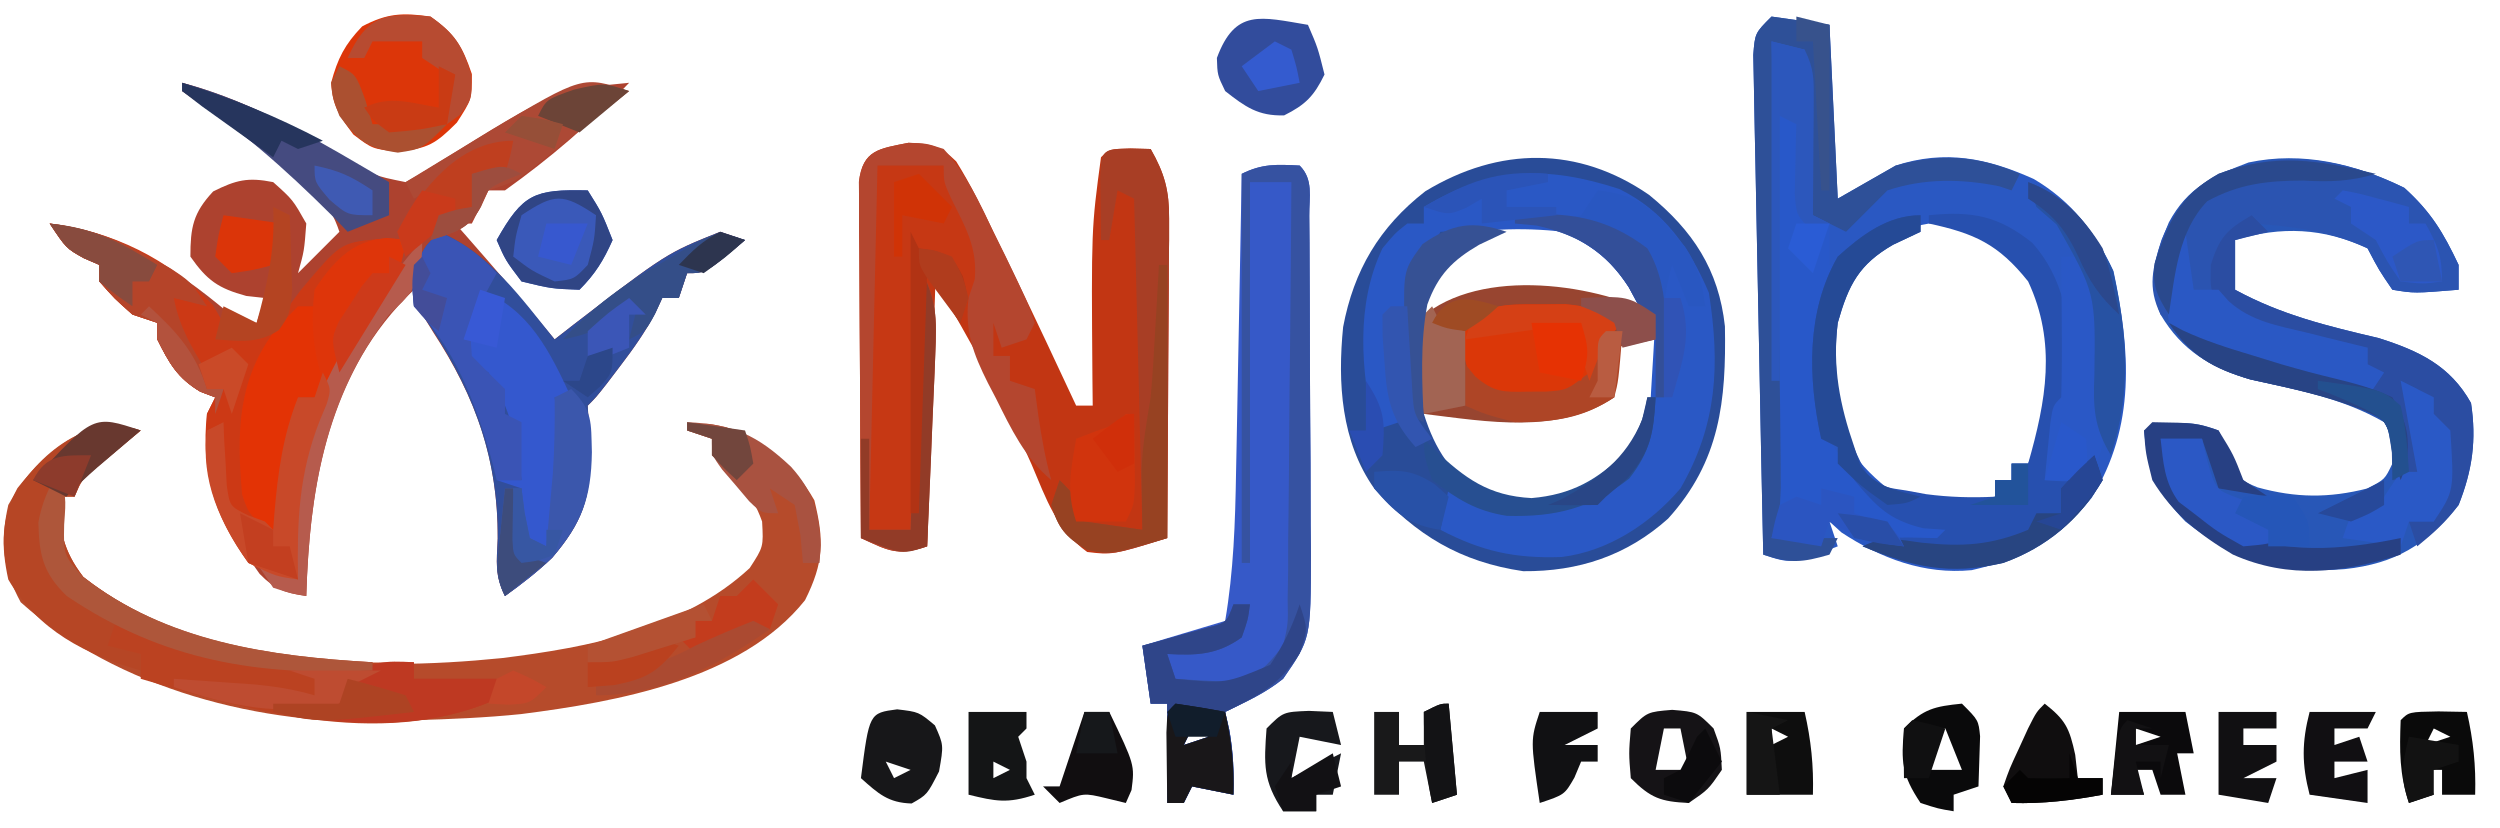 <?xml version="1.0" encoding="UTF-8"?>
<svg version="1.1" xmlns="http://www.w3.org/2000/svg" width="302" height="100">
<path d="M0 0 C7.202 1.929 13.202 5.201 19.59 8.951 C23.061 11.202 23.061 11.202 27 12 C28.213 11.34 29.397 10.625 30.562 9.883 C45.093 0.848 45.093 0.848 54 0 C49.462 4.84 44.402 9.147 39 13 C38.34 13 37.68 13 37 13 C36.34 14.32 35.68 15.64 35 17 C34.34 17 33.68 17 33 17 C33.447 17.508 33.895 18.016 34.355 18.539 C37.963 22.646 41.521 26.783 45 31 C45.773 30.397 46.547 29.793 47.344 29.172 C58.531 20.588 58.531 20.588 65 18 C66.485 18.495 66.485 18.495 68 19 C63.25 23 63.25 23 61 23 C60.505 24.485 60.505 24.485 60 26 C59.34 26 58.68 26 58 26 C57.733 26.574 57.466 27.147 57.191 27.738 C55.955 30.085 54.546 32.081 52.938 34.188 C52.41 34.882 51.883 35.577 51.34 36.293 C50 38 50 38 49 39 C49.086 40.855 49.194 42.709 49.312 44.562 C49.373 50.216 48.336 53.113 44.703 57.379 C42.904 59.091 41.019 60.556 39 62 C37.737 59.474 38.004 57.879 38.125 55.062 C38.175 45.488 35.507 38.066 30.305 30.094 C29 28 29 28 28 25 C17.688 34.834 15.405 48.312 15 62 C12.411 61.619 11.221 61.227 9.367 59.328 C4.558 52.631 2.592 48.302 3 40 C3.33 39.34 3.66 38.68 4 38 C3.402 37.773 2.804 37.546 2.188 37.312 C-0.593 35.644 -1.564 33.872 -3 31 C-3 30.34 -3 29.68 -3 29 C-3.99 28.67 -4.98 28.34 -6 28 C-8.188 26.062 -8.188 26.062 -10 24 C-10 23.34 -10 22.68 -10 22 C-10.619 21.732 -11.238 21.464 -11.875 21.188 C-14 20 -14 20 -16 17 C-6.906 18.123 0.231 23.098 7 29 C7.66 29 8.32 29 9 29 C9.33 28.01 9.66 27.02 10 26 C9.258 25.918 8.515 25.835 7.75 25.75 C4.358 24.825 3.021 23.876 1 21 C1 17.468 1.323 15.725 3.75 13.125 C6.523 11.738 7.944 11.389 11 12 C13.375 14.125 13.375 14.125 15 17 C14.75 20.312 14.75 20.312 14 23 C16.475 20.525 16.475 20.525 19 18 C17.729 14.186 16 13.12 12.875 10.625 C11.392 9.438 11.392 9.438 9.879 8.227 C7.555 6.429 5.216 4.688 2.812 3 C1.884 2.34 0.956 1.68 0 1 C0 0.67 0 0.34 0 0 Z M47 34 C48 36 48 36 48 36 Z " fill="#AD422F" transform="translate(22,10)"/>
<path d="M0 0 C5.269 4.291 8.418 9.036 9.16 15.875 C9.319 24.87 8.584 32.16 2.297 39.105 C-2.699 43.584 -8.54 45.515 -15.211 45.457 C-22.798 44.335 -28.116 41.128 -33.211 35.457 C-37.205 29.788 -37.638 22.727 -36.961 15.957 C-35.669 9.127 -32.603 3.896 -27.035 -0.438 C-18.097 -5.854 -8.557 -5.915 0 0 Z M-25.211 8.457 C-26.788 11.589 -26.788 11.589 -27.211 14.457 C-26.677 14.313 -26.144 14.168 -25.594 14.02 C-16.974 11.872 -8.944 12.163 -0.211 13.457 C-2.64 8.854 -5.523 5.801 -10.211 3.457 C-16.426 2.711 -20.642 4.316 -25.211 8.457 Z M-4.211 18.457 C-4.869 21.486 -4.869 21.486 -5.211 24.457 C-11.111 26.182 -15.958 26.567 -22.047 25.648 C-24.392 25.296 -24.392 25.296 -27.211 26.457 C-25.809 30.919 -23.902 33.568 -20.211 36.457 C-15.97 37.918 -12.814 37.631 -8.523 36.395 C-4.245 33.892 -1.365 31.208 0.602 26.52 C0.877 23.493 0.847 20.493 0.789 17.457 C-2.136 17.233 -2.136 17.233 -4.211 18.457 Z M-28.211 18.457 C-28.211 20.767 -28.211 23.077 -28.211 25.457 C-27.881 25.457 -27.551 25.457 -27.211 25.457 C-27.211 23.147 -27.211 20.837 -27.211 18.457 C-27.541 18.457 -27.871 18.457 -28.211 18.457 Z " fill="#294C98" transform="translate(199.211,23.543)"/>
<path d="M0 0 C2.31 0.33 4.62 0.66 7 1 C7.33 7.93 7.66 14.86 8 22 C10.31 20.68 12.62 19.36 15 18 C20.967 16.055 26.072 17.095 31.699 19.633 C36.317 22.377 39.024 25.955 41.312 30.75 C43.335 40.31 44.043 49.484 38.672 58.141 C34.649 63.18 30.488 65.429 24.188 66.875 C18.42 67.429 13.207 65.454 8.438 62.312 C7.963 61.879 7.489 61.446 7 61 C7.33 61.99 7.66 62.98 8 64 C2.375 66.125 2.375 66.125 -1 65 C-1.177 56.821 -1.343 48.641 -1.495 40.461 C-1.566 36.663 -1.64 32.865 -1.724 29.067 C-1.804 25.404 -1.874 21.741 -1.938 18.077 C-1.964 16.678 -1.993 15.278 -2.026 13.879 C-2.072 11.923 -2.104 9.967 -2.135 8.01 C-2.157 6.896 -2.18 5.781 -2.203 4.632 C-2 2 -2 2 0 0 Z M11 29 C7.154 34.097 6.406 38.759 7 45 C8.033 50.54 9.616 53.432 14 57 C18.487 59.668 22.047 58.839 27 58 C27 57.34 27 56.68 27 56 C27.66 56 28.32 56 29 56 C29 55.34 29 54.68 29 54 C29.66 54 30.32 54 31 54 C33.926 47.173 34.992 42.214 33.25 34.812 C31.549 30.985 29.581 28.107 26.125 25.688 C20.376 23.828 15.544 25.083 11 29 Z " fill="#2A58C2" transform="translate(214,2)"/>
<path d="M0 0 C2.682 0.12 3.835 0.338 5.758 2.246 C7.47 4.99 8.871 7.831 10.25 10.75 C11.114 12.53 11.979 14.31 12.844 16.09 C15.354 21.291 17.815 26.514 20.25 31.75 C20.91 31.75 21.57 31.75 22.25 31.75 C22.238 30.674 22.227 29.597 22.215 28.488 C22.08 10.417 22.08 10.417 23.25 1.75 C24.25 0.75 24.25 0.75 26.812 0.688 C28.019 0.718 28.019 0.718 29.25 0.75 C30.93 3.689 31.497 5.776 31.477 9.151 C31.477 10.012 31.477 10.873 31.477 11.759 C31.466 12.679 31.456 13.599 31.445 14.547 C31.442 15.496 31.44 16.444 31.437 17.422 C31.426 20.448 31.4 23.474 31.375 26.5 C31.365 28.553 31.356 30.607 31.348 32.66 C31.326 37.69 31.291 42.72 31.25 47.75 C24.583 49.79 24.583 49.79 21.586 49.43 C17.868 46.756 16.636 43.01 14.875 38.875 C11.477 31.098 7.58 24.173 3.25 16.75 C2.92 27.31 2.59 37.87 2.25 48.75 C-1.373 49.958 -2.391 49.293 -5.75 47.75 C-5.801 41.378 -5.836 35.006 -5.86 28.634 C-5.87 26.465 -5.884 24.296 -5.901 22.127 C-5.925 19.014 -5.936 15.902 -5.945 12.789 C-5.956 11.815 -5.966 10.841 -5.977 9.838 C-5.977 8.937 -5.977 8.036 -5.977 7.108 C-5.981 6.313 -5.986 5.518 -5.991 4.699 C-5.516 0.85 -3.564 0.713 0 0 Z " fill="#C23613" transform="translate(109.75,17.25)"/>
<path d="M0 0 C3.218 2.904 4.709 5.393 6.562 9.312 C6.562 10.303 6.562 11.293 6.562 12.312 C1.21 12.751 1.21 12.751 -1.438 12.312 C-3.062 9.938 -3.062 9.938 -4.438 7.312 C-9.723 4.846 -14.877 4.601 -20.438 6.312 C-20.438 8.293 -20.438 10.273 -20.438 12.312 C-14.839 15.362 -9.265 16.704 -3.094 18.152 C1.763 19.693 5.532 21.466 8.062 26 C8.739 30.484 8.22 34.094 6.562 38.312 C2.67 43.126 -1.073 45.4 -7.188 46.062 C-14.7 46.67 -20.431 45.09 -26.438 40.312 C-29.875 36.782 -30.982 34.212 -31.438 29.312 C-28.113 28.204 -25.739 28.043 -22.438 29.312 C-22.004 30.282 -21.571 31.251 -21.125 32.25 C-19.802 35.329 -19.802 35.329 -17.723 36.188 C-13.112 37.462 -9.119 37.506 -4.438 36.312 C-2.348 35.226 -2.348 35.226 -1.438 33.312 C-1.118 30.737 -1.118 30.737 -2.438 28.312 C-7.45 25.416 -12.947 24.383 -18.57 23.156 C-23.361 21.746 -26.881 19.659 -29.438 15.312 C-31.054 11.156 -30.104 8.134 -28.441 4.176 C-26.171 -0.039 -23.166 -1.411 -18.812 -3.062 C-12.284 -4.447 -5.893 -2.893 0 0 Z " fill="#2857B7" transform="translate(290.438,22.688)"/>
<path d="M0 0 C-0.494 0.41 -0.987 0.82 -1.496 1.242 C-2.137 1.781 -2.777 2.32 -3.438 2.875 C-4.076 3.409 -4.714 3.942 -5.371 4.492 C-7.108 5.922 -7.108 5.922 -8 8 C-8.66 8 -9.32 8 -10 8 C-9.762 12.051 -9.437 14.43 -6.938 17.688 C6.747 28.461 26.842 29.2 43.594 27.501 C54.076 26.204 65.578 24.025 73.562 16.625 C75.23 14.06 75.23 14.06 75.062 11 C73.767 7.342 71.822 5.605 69 3 C69 2.34 69 1.68 69 1 C68.01 0.67 67.02 0.34 66 0 C68 -1 68 -1 70.75 -0.375 C75.371 1.58 78.878 4.011 81.375 8.438 C82.563 13.309 82.536 15.927 80.25 20.5 C72.641 30.075 57.526 32.785 45.953 34.261 C41.64 34.703 37.332 34.881 33 35 C32.059 35.052 31.118 35.103 30.148 35.156 C14.671 35.704 -2.809 31.272 -14.5 20.75 C-16.674 16.765 -16.994 13.431 -16 9 C-12.896 3.296 -6.737 -2.246 0 0 Z " fill="#B64B2B" transform="translate(17,52)"/>
<path d="M0 0 C1.681 1.681 1.145 3.761 1.161 6.067 C1.171 7.149 1.18 8.231 1.19 9.345 C1.194 10.524 1.199 11.703 1.203 12.918 C1.209 14.123 1.215 15.328 1.22 16.57 C1.23 19.128 1.236 21.686 1.24 24.244 C1.25 28.153 1.281 32.062 1.312 35.971 C1.319 38.453 1.324 40.936 1.328 43.418 C1.34 44.587 1.353 45.756 1.366 46.96 C1.338 57.172 1.338 57.172 -2 62 C-4.224 63.781 -6.415 64.732 -9 66 C-8.835 66.722 -8.67 67.444 -8.5 68.188 C-8.024 70.864 -7.923 73.289 -8 76 C-9.65 75.67 -11.3 75.34 -13 75 C-13.495 75.99 -13.495 75.99 -14 77 C-14.66 77 -15.32 77 -16 77 C-16 73.04 -16 69.08 -16 65 C-16.66 65 -17.32 65 -18 65 C-18.33 62.69 -18.66 60.38 -19 58 C-15.7 57.01 -12.4 56.02 -9 55 C-7.977 49.003 -7.786 43.112 -7.684 37.035 C-7.663 36.002 -7.642 34.969 -7.621 33.904 C-7.556 30.624 -7.496 27.343 -7.438 24.062 C-7.394 21.83 -7.351 19.598 -7.307 17.365 C-7.2 11.91 -7.098 6.455 -7 1 C-4.516 -0.242 -2.748 -0.141 0 0 Z M-13 68 C-13.33 68.66 -13.66 69.32 -14 70 C-13.01 69.67 -12.02 69.34 -11 69 C-11.66 68.67 -12.32 68.34 -13 68 Z " fill="#3659C8" transform="translate(157,20)"/>
<path d="M0 0 C5.426 2.647 8.523 7.107 10.84 12.547 C12.184 21.209 11.877 28.41 7.402 36.172 C3.773 40.433 -1.357 43.78 -6.953 44.457 C-12.614 44.654 -16.589 43.785 -21.598 41.172 C-21.268 39.522 -20.938 37.872 -20.598 36.172 C-19.938 36.502 -19.278 36.832 -18.598 37.172 C-12.758 39.118 -7.168 38.704 -1.598 36.172 C1.942 33.11 3.29 31.406 3.719 26.695 C3.805 25.313 3.887 23.93 3.965 22.547 C4.03 21.487 4.03 21.487 4.096 20.406 C4.202 18.662 4.303 16.917 4.402 15.172 C3.742 14.842 3.082 14.512 2.402 14.172 C1.99 13.409 1.577 12.646 1.152 11.859 C-1.055 8.469 -3.045 7.112 -6.598 5.172 C-9.383 4.89 -11.721 4.783 -14.473 4.922 C-15.161 4.94 -15.849 4.958 -16.559 4.977 C-18.239 5.023 -19.918 5.095 -21.598 5.172 C-22.717 7.364 -23.72 9.493 -24.598 11.797 C-25.598 14.172 -25.598 14.172 -27.598 16.172 C-27.619 19.079 -27.619 19.079 -27.223 22.297 C-27.112 23.393 -27.001 24.488 -26.887 25.617 C-26.791 26.46 -26.696 27.303 -26.598 28.172 C-27.588 28.502 -28.578 28.832 -29.598 29.172 C-31.174 21.88 -31.861 14.028 -28.598 7.172 C-27.098 5.359 -27.098 5.359 -25.598 4.172 C-24.938 4.172 -24.278 4.172 -23.598 4.172 C-23.598 3.512 -23.598 2.852 -23.598 2.172 C-15.552 -2.621 -8.846 -2.889 0 0 Z " fill="#2A58C5" transform="translate(195.598,22.828)"/>
<path d="M0 0 C7.613 0.943 14.373 4.251 19.688 9.812 C21 12 21 12 21 13 C23.318 13.414 23.318 13.414 26 13 C28.281 10.841 28.281 10.841 30.312 8.062 C35.109 2.357 35.109 2.357 39.562 1.875 C40.697 1.916 41.831 1.958 43 2 C42.446 5.812 41.435 8.2 39.188 11.312 C32.125 21.559 29.531 30.53 30 43 C27.312 42.625 27.312 42.625 24 41 C19.856 35.304 18.255 29.951 19 23 C19.33 22.34 19.66 21.68 20 21 C19.402 20.773 18.804 20.546 18.188 20.312 C15.407 18.644 14.436 16.872 13 14 C13 13.34 13 12.68 13 12 C12.01 11.67 11.02 11.34 10 11 C7.812 9.062 7.812 9.062 6 7 C6 6.34 6 5.68 6 5 C5.381 4.732 4.763 4.464 4.125 4.188 C2 3 2 3 0 0 Z " fill="#CC3915" transform="translate(6,27)"/>
<path d="M0 0 C6.094 2.483 9.958 8.034 14 13 C14.773 12.397 15.547 11.793 16.344 11.172 C27.531 2.588 27.531 2.588 34 0 C34.99 0.33 35.98 0.66 37 1 C32.25 5 32.25 5 30 5 C29.67 5.99 29.34 6.98 29 8 C28.34 8 27.68 8 27 8 C26.733 8.574 26.466 9.147 26.191 9.738 C24.955 12.085 23.546 14.081 21.938 16.188 C21.41 16.882 20.883 17.577 20.34 18.293 C19 20 19 20 18 21 C18.086 22.855 18.194 24.709 18.312 26.562 C18.373 32.216 17.336 35.113 13.703 39.379 C11.904 41.091 10.019 42.556 8 44 C6.737 41.474 7.004 39.879 7.125 37.062 C7.179 26.637 3.857 18.522 -2 10 C-2.33 9.67 -2.66 9.34 -3 9 C-3.342 5.834 -3.256 4.395 -1.5 1.688 C-1.005 1.131 -0.51 0.574 0 0 Z M16 16 C17 18 17 18 17 18 Z " fill="#314E9B" transform="translate(53,28)"/>
<path d="M0 0 C3.218 2.904 4.709 5.393 6.562 9.312 C6.562 10.303 6.562 11.293 6.562 12.312 C1.21 12.751 1.21 12.751 -1.438 12.312 C-3.062 9.938 -3.062 9.938 -4.438 7.312 C-8.917 5.229 -13.547 4.633 -18.438 4.312 C-21.691 6.02 -21.691 6.02 -22.312 9.25 C-22.729 12.193 -22.729 12.193 -21.426 13.867 C-18.49 16.001 -15.224 16.666 -11.75 17.5 C-11.048 17.677 -10.346 17.854 -9.623 18.037 C-7.897 18.472 -6.167 18.893 -4.438 19.312 C-4.438 19.973 -4.438 20.633 -4.438 21.312 C-3.777 21.642 -3.118 21.973 -2.438 22.312 C-3.098 23.302 -3.757 24.293 -4.438 25.312 C-7.297 24.601 -10.149 23.869 -13 23.125 C-13.8 22.928 -14.6 22.732 -15.424 22.529 C-21.05 21.037 -24.942 19.036 -29.438 15.312 C-31.062 11.973 -30.398 9.658 -29.312 6.25 C-27.717 2.451 -26.078 0.416 -22.438 -1.688 C-14.632 -4.648 -7.462 -3.663 0 0 Z " fill="#2B54B1" transform="translate(290.438,22.688)"/>
<path d="M0 0 C1.32 0.33 2.64 0.66 4 1 C5.148 3.297 5.116 4.583 5.098 7.133 C5.093 8.341 5.093 8.341 5.088 9.574 C5.08 10.416 5.071 11.258 5.062 12.125 C5.058 12.974 5.053 13.824 5.049 14.699 C5.037 16.8 5.019 18.9 5 21 C5.66 21 6.32 21 7 21 C7 22.98 7 24.96 7 27 C7.66 27.33 8.32 27.66 9 28 C8.484 29.073 7.969 30.145 7.438 31.25 C5.356 36.847 5.662 42.235 7 48 C9.018 51.833 12.293 54.799 16 57 C17.662 57.356 19.328 57.692 21 58 C21.66 58.66 22.32 59.32 23 60 C18.094 61.635 14.318 61.575 9.562 59.5 C8.717 59.005 7.871 58.51 7 58 C6.67 58.99 6.34 59.98 6 61 C4.02 60.67 2.04 60.34 0 60 C0 40.2 0 20.4 0 0 Z " fill="#2858C9" transform="translate(214,5)"/>
<path d="M0 0 C2.64 0 5.28 0 8 0 C8.866 1.765 9.717 3.537 10.562 5.312 C11.276 6.792 11.276 6.792 12.004 8.301 C13 11 13 11 12 14 C12.33 14.66 12.66 15.32 13 16 C12.34 16 11.68 16 11 16 C10.67 16.99 10.34 17.98 10 19 C8.68 17.02 7.36 15.04 6 13 C5.975 13.868 5.95 14.736 5.924 15.63 C5.829 18.847 5.73 22.064 5.628 25.28 C5.584 26.673 5.543 28.066 5.503 29.459 C5.445 31.46 5.381 33.46 5.316 35.461 C5.28 36.665 5.243 37.87 5.205 39.111 C5 42 5 42 4 44 C2.35 44 0.7 44 -1 44 C-1.025 38.055 -1.043 32.11 -1.055 26.166 C-1.06 24.142 -1.067 22.119 -1.075 20.095 C-1.088 17.191 -1.093 14.287 -1.098 11.383 C-1.103 10.474 -1.108 9.566 -1.113 8.63 C-1.113 7.789 -1.113 6.949 -1.114 6.083 C-1.116 5.341 -1.118 4.599 -1.12 3.835 C-1 2 -1 2 0 0 Z " fill="#C63814" transform="translate(106,20)"/>
<path d="M0 0 C0 0.99 0 1.98 0 3 C-1.65 3.33 -3.3 3.66 -5 4 C-4.938 4.949 -4.876 5.897 -4.812 6.875 C-4.905 8.422 -4.905 8.422 -5 10 C-11.759 14.506 -20.289 12.937 -28 12 C-28.222 10.21 -28.427 8.418 -28.625 6.625 C-28.741 5.627 -28.857 4.63 -28.977 3.602 C-28.984 2.743 -28.992 1.885 -29 1 C-22.181 -5.819 -7.921 -3.961 0 0 Z " fill="#984530" transform="translate(200,38)"/>
<path d="M0 0 C0 0.66 0 1.32 0 2 C-1.64 2.773 -1.64 2.773 -3.312 3.562 C-7.435 5.941 -8.689 8.373 -10 13 C-10.799 19.545 -9.575 26.393 -6 32 C-4.036 32.916 -4.036 32.916 -1.75 33.25 C-0.952 33.397 -0.154 33.544 0.668 33.695 C3.468 34.061 6.181 34.145 9 34 C9 33.34 9 32.68 9 32 C9.66 32 10.32 32 11 32 C11 31.34 11 30.68 11 30 C11.66 30 12.32 30 13 30 C15.157 22.452 16.468 15.432 13 8 C9.394 3.467 6.467 2.179 1 1 C1 0.67 1 0.34 1 0 C6.262 -0.537 9.419 0.084 13.488 3.32 C17.278 7.531 18.141 12.992 18.25 18.5 C18 22 18 22 17 23 C16.769 24.347 16.588 25.704 16.438 27.062 C16.293 28.362 16.149 29.661 16 31 C17.32 31.33 18.64 31.66 20 32 C20.495 30.515 20.495 30.515 21 29 C21.495 30.485 21.495 30.485 22 32 C19.203 36.789 15.195 40.13 10 42 C3.458 43.501 -0.84 42.524 -7 40 C-4.062 38.531 -1.246 39 2 39 C2.495 38.505 2.495 38.505 3 38 C2.113 37.938 1.226 37.876 0.312 37.812 C-3.815 36.8 -5.3 35.225 -8 32 C-8.696 30.682 -9.372 29.352 -10 28 C-10.66 27.67 -11.32 27.34 -12 27 C-13.604 19.678 -13.818 11.651 -10 5 C-7.137 2.412 -3.973 0 0 0 Z " fill="#2750AF" transform="translate(232,26)"/>
<path d="M0 0 C1.681 1.681 1.145 3.761 1.161 6.067 C1.171 7.149 1.18 8.231 1.19 9.345 C1.194 10.524 1.199 11.703 1.203 12.918 C1.209 14.123 1.215 15.328 1.22 16.57 C1.23 19.128 1.236 21.686 1.24 24.244 C1.25 28.153 1.281 32.062 1.312 35.971 C1.319 38.453 1.324 40.936 1.328 43.418 C1.34 44.587 1.353 45.756 1.366 46.96 C1.338 57.172 1.338 57.172 -2 62 C-4.224 63.781 -6.415 64.732 -9 66 C-8.835 66.722 -8.67 67.444 -8.5 68.188 C-8.024 70.864 -7.923 73.289 -8 76 C-9.65 75.67 -11.3 75.34 -13 75 C-13.495 75.99 -13.495 75.99 -14 77 C-14.66 77 -15.32 77 -16 77 C-16 73.04 -16 69.08 -16 65 C-16.66 65 -17.32 65 -18 65 C-18.33 62.69 -18.66 60.38 -19 58 C-18.29 57.807 -17.579 57.613 -16.848 57.414 C-15.469 57.023 -15.469 57.023 -14.062 56.625 C-13.146 56.37 -12.229 56.115 -11.285 55.852 C-8.833 55.233 -8.833 55.233 -8 53 C-7.34 53 -6.68 53 -6 53 C-6.25 54.875 -6.25 54.875 -7 57 C-9.955 59.111 -12.439 59.198 -16 59 C-15.67 59.99 -15.34 60.98 -15 62 C-13.585 62.109 -12.168 62.186 -10.75 62.25 C-9.961 62.296 -9.172 62.343 -8.359 62.391 C-5.085 61.849 -4.071 60.552 -2 58 C-1.388 55.348 -1.388 55.348 -1.454 52.405 C-1.434 51.284 -1.415 50.164 -1.394 49.009 C-1.393 47.804 -1.392 46.6 -1.391 45.359 C-1.374 44.122 -1.358 42.885 -1.341 41.61 C-1.3 38.328 -1.277 35.048 -1.262 31.766 C-1.242 28.414 -1.2 25.063 -1.16 21.711 C-1.086 15.141 -1.035 8.571 -1 2 C-2.65 2 -4.3 2 -6 2 C-6 17.18 -6 32.36 -6 48 C-6.33 48 -6.66 48 -7 48 C-7 32.49 -7 16.98 -7 1 C-4.516 -0.242 -2.748 -0.141 0 0 Z M-13 68 C-13.33 68.66 -13.66 69.32 -14 70 C-13.01 69.67 -12.02 69.34 -11 69 C-11.66 68.67 -12.32 68.34 -13 68 Z " fill="#3652A1" transform="translate(157,20)"/>
<path d="M0 0 C0.743 0.083 1.485 0.165 2.25 0.25 C1.181 7.562 -3.876 13.853 -8.75 19.25 C-9.41 19.25 -10.07 19.25 -10.75 19.25 C-10.729 20.054 -10.709 20.859 -10.688 21.688 C-10.75 24.25 -10.75 24.25 -11.75 25.25 C-11.984 27.099 -12.163 28.955 -12.312 30.812 C-12.396 31.824 -12.48 32.836 -12.566 33.879 C-12.657 35.053 -12.657 35.053 -12.75 36.25 C-16.656 33.531 -16.656 33.531 -17.5 31 C-18.178 23.544 -18.083 16.886 -13.25 10.812 C-12.425 9.967 -11.6 9.121 -10.75 8.25 C-10.09 8.25 -9.43 8.25 -8.75 8.25 C-8.502 7.673 -8.255 7.095 -8 6.5 C-5.971 2.848 -4.323 0.393 0 0 Z " fill="#E33305" transform="translate(46.75,28.75)"/>
<path d="M0 0 C-0.494 0.41 -0.987 0.82 -1.496 1.242 C-2.137 1.781 -2.777 2.32 -3.438 2.875 C-4.076 3.409 -4.714 3.942 -5.371 4.492 C-7.108 5.922 -7.108 5.922 -8 8 C-8.66 8 -9.32 8 -10 8 C-9.762 12.051 -9.437 14.43 -6.938 17.688 C3.09 25.581 15.539 27.276 28 28 C28 28.33 28 28.66 28 29 C18.76 29.46 11.42 29.031 2.609 25.875 C-0.015 24.841 -0.015 24.841 -3 25 C-2.01 25.66 -1.02 26.32 0 27 C0 27.66 0 28.32 0 29 C-6.626 27.107 -12.467 24.115 -16 18 C-16.872 14.007 -16.875 10.608 -14.895 6.969 C-11.205 2.3 -6.158 -2.053 0 0 Z " fill="#B64625" transform="translate(17,52)"/>
<path d="M0 0 C2.16 0.059 2.16 0.059 4.25 0.75 C6.957 3.721 8.545 7.135 10.25 10.75 C10.75 11.754 11.25 12.758 11.766 13.793 C14.346 19.159 14.346 19.159 15.25 21.75 C14.92 22.41 14.59 23.07 14.25 23.75 C13.26 24.08 12.27 24.41 11.25 24.75 C10.92 23.76 10.59 22.77 10.25 21.75 C10.25 23.07 10.25 24.39 10.25 25.75 C10.91 25.75 11.57 25.75 12.25 25.75 C12.25 26.74 12.25 27.73 12.25 28.75 C13.24 29.08 14.23 29.41 15.25 29.75 C15.394 30.823 15.539 31.895 15.688 33 C16.087 35.667 16.526 38.164 17.25 40.75 C14.046 38.049 12.397 34.559 10.562 30.875 C10.242 30.263 9.922 29.65 9.592 29.02 C7.801 25.453 6.788 22.745 7.25 18.75 C7.497 18.008 7.745 17.265 8 16.5 C8.35 12.654 6.848 10.143 5.16 6.738 C4.25 4.75 4.25 4.75 4.25 2.75 C1.61 2.75 -1.03 2.75 -3.75 2.75 C-4.08 17.27 -4.41 31.79 -4.75 46.75 C-3.1 46.75 -1.45 46.75 0.25 46.75 C0.58 36.19 0.91 25.63 1.25 14.75 C3.429 19.107 3.429 20.937 3.227 25.703 C3.202 26.363 3.177 27.024 3.151 27.704 C3.069 29.803 2.972 31.901 2.875 34 C2.817 35.427 2.759 36.854 2.703 38.281 C2.563 41.771 2.41 45.261 2.25 48.75 C-1.373 49.958 -2.391 49.293 -5.75 47.75 C-5.801 41.378 -5.836 35.006 -5.86 28.634 C-5.87 26.465 -5.884 24.296 -5.901 22.127 C-5.925 19.014 -5.936 15.902 -5.945 12.789 C-5.956 11.815 -5.966 10.841 -5.977 9.838 C-5.977 8.937 -5.977 8.036 -5.977 7.108 C-5.981 6.313 -5.986 5.518 -5.991 4.699 C-5.516 0.85 -3.564 0.713 0 0 Z " fill="#B4462F" transform="translate(109.75,17.25)"/>
<path d="M0 0 C0.66 0.66 1.32 1.32 2 2 C0.68 2.33 -0.64 2.66 -2 3 C-2 4.98 -2 6.96 -2 9 C3.599 12.05 9.173 13.391 15.344 14.84 C20.2 16.381 23.969 18.153 26.5 22.688 C27.175 27.16 26.677 30.797 25 35 C23.478 37.049 21.998 38.37 20 40 C19.67 39.01 19.34 38.02 19 37 C19.99 37 20.98 37 22 37 C23.245 33.264 23.491 29.911 23 26 C21.625 24.121 21.625 24.121 20 23 C20 22.34 20 21.68 20 21 C19.34 20.67 18.68 20.34 18 20 C18.342 20.797 18.342 20.797 18.691 21.609 C18.979 22.316 19.266 23.022 19.562 23.75 C19.853 24.446 20.143 25.142 20.441 25.859 C21.078 28.3 20.802 29.64 20 32 C19.01 32 18.02 32 17 32 C16.979 30.907 16.959 29.814 16.938 28.688 C16.402 24.8 16.402 24.8 13.188 23.25 C8.851 21.778 4.337 20.819 -0.133 19.844 C-4.701 18.499 -7.346 16.98 -10 13 C-9.205 13.433 -9.205 13.433 -8.395 13.875 C-5.552 15.211 -2.695 16.095 0.312 17 C1.457 17.345 2.602 17.691 3.781 18.047 C7.182 19.054 10.584 20.047 14 21 C14 20.01 14 19.02 14 18 C14 17.34 14 16.68 14 16 C13.147 15.944 13.147 15.944 12.277 15.887 C6.051 15.357 1.294 14.162 -4 10.688 C-5 9 -5 9 -4.938 6 C-3.887 2.639 -2.989 1.735 0 0 Z " fill="#2B4DA2" transform="translate(272,26)"/>
<path d="M0 0 C0.736 0.277 1.472 0.554 2.23 0.84 C3.206 1.202 4.182 1.564 5.188 1.938 C6.15 2.297 7.113 2.657 8.105 3.027 C12.403 4.472 16.333 5.127 20.863 5.098 C21.75 5.094 22.636 5.091 23.549 5.088 C24.461 5.08 25.373 5.071 26.312 5.062 C27.244 5.058 28.175 5.053 29.135 5.049 C31.423 5.037 33.712 5.021 36 5 C36 5.66 36 6.32 36 7 C39.3 7 42.6 7 46 7 C46.495 7.99 46.495 7.99 47 9 C33.091 15.676 17.072 11.134 3 7 C3 6.01 3 5.02 3 4 C1.68 3.67 0.36 3.34 -1 3 C-0.67 2.01 -0.34 1.02 0 0 Z " fill="#BB4221" transform="translate(14,75)"/>
<path d="M0 0 C2.935 2.062 3.844 3.543 5 6.938 C5 10 5 10 3.188 12.812 C0.609 15.391 -0.264 15.92 -3.875 16.312 C-7 16 -7 16 -9.312 14.25 C-11.023 11.97 -11.829 10.825 -12 8 C-11.214 5.07 -10.359 3.372 -8.25 1.188 C-5.238 -0.402 -3.362 -0.49 0 0 Z " fill="#DC3609" transform="translate(52,2)"/>
<path d="M0 0 C1.207 0.031 1.207 0.031 2.438 0.062 C4.117 3.001 4.684 5.089 4.665 8.464 C4.664 9.755 4.664 9.755 4.664 11.072 C4.654 11.992 4.643 12.912 4.633 13.859 C4.63 14.808 4.627 15.757 4.624 16.734 C4.613 19.761 4.588 22.786 4.562 25.812 C4.552 27.866 4.543 29.919 4.535 31.973 C4.513 37.003 4.479 42.033 4.438 47.062 C-2.211 49.141 -2.211 49.141 -5.375 48.438 C-7.882 46.862 -8.707 45.884 -9.562 43.062 C-9.232 42.072 -8.902 41.083 -8.562 40.062 C-6.562 42.062 -6.562 42.062 -5.562 45.062 C-3.252 45.392 -0.943 45.722 1.438 46.062 C1.107 32.862 0.777 19.663 0.438 6.062 C-0.223 5.732 -0.882 5.402 -1.562 5.062 C-1.893 7.043 -2.223 9.023 -2.562 11.062 C-2.893 11.062 -3.223 11.062 -3.562 11.062 C-3.589 9.417 -3.609 7.771 -3.625 6.125 C-3.637 5.208 -3.648 4.292 -3.66 3.348 C-3.521 0.088 -3.279 0.08 0 0 Z " fill="#A83E25" transform="translate(136.562,17.938)"/>
<path d="M0 0 C2.31 0.33 4.62 0.66 7 1 C7.33 7.93 7.66 14.86 8 22 C10.31 20.68 12.62 19.36 15 18 C20.352 16.51 24.867 16.763 30 19 C29.67 19.66 29.34 20.32 29 21 C28.505 20.835 28.01 20.67 27.5 20.5 C22.94 19.588 18.441 19.52 14 21 C13.34 21.66 12.68 22.32 12 23 C11 24 10 25 9 26 C7.68 25.34 6.36 24.68 5 24 C4.67 17.4 4.34 10.8 4 4 C2.68 3.67 1.36 3.34 0 3 C0.03 4.158 0.061 5.316 0.092 6.51 C0.206 10.886 0.317 15.262 0.427 19.638 C0.475 21.517 0.524 23.397 0.573 25.276 C0.816 34.568 1.046 43.861 1.094 53.156 C1.101 54.412 1.108 55.669 1.115 56.963 C1 60 1 60 0 63 C2.64 63 5.28 63 8 63 C7.505 63.99 7.505 63.99 7 65 C3.716 65.951 2.303 66.101 -1 65 C-1.177 56.821 -1.343 48.641 -1.495 40.461 C-1.566 36.663 -1.64 32.865 -1.724 29.067 C-1.804 25.404 -1.874 21.741 -1.938 18.077 C-1.964 16.678 -1.993 15.278 -2.026 13.879 C-2.072 11.923 -2.104 9.967 -2.135 8.01 C-2.157 6.896 -2.18 5.781 -2.203 4.632 C-2 2 -2 2 0 0 Z " fill="#2E5098" transform="translate(214,2)"/>
<path d="M0 0 C5.949 2.337 8.419 7.452 11 13 C10.34 13 9.68 13 9 13 C9.095 13.629 9.191 14.258 9.289 14.906 C10.062 20.875 9.807 25.259 8 31 C7.01 30.67 6.02 30.34 5 30 C5 28.02 5 26.04 5 24 C4.01 23.67 3.02 23.34 2 23 C2.99 23 3.98 23 5 23 C4.504 18.042 3.59 14.283 1 10 C0.01 9.34 -0.98 8.68 -2 8 C-1.477 5.237 -0.891 2.674 0 0 Z " fill="#3458CE" transform="translate(58,35)"/>
<path d="M0 0 C1.56 -0.008 1.56 -0.008 3.152 -0.016 C5.993 0.244 7.65 0.785 10.062 2.25 C9.402 2.91 8.742 3.57 8.062 4.25 C7.753 5.075 7.444 5.9 7.125 6.75 C6.062 9.25 6.062 9.25 3.062 11.25 C0.017 11.724 -2.89 11.71 -5.938 11.25 C-8.526 9.132 -8.844 7.903 -9.312 4.625 C-9.189 3.841 -9.065 3.058 -8.938 2.25 C-5.487 -0.051 -4.066 -0.02 0 0 Z " fill="#DB3708" transform="translate(185.938,36.75)"/>
<path d="M0 0 C0.66 0 1.32 0 2 0 C1.75 1.875 1.75 1.875 1 4 C-1.955 6.111 -4.439 6.198 -8 6 C-7.67 6.99 -7.34 7.98 -7 9 C-0.952 9.586 -0.952 9.586 4.438 7.312 C6.041 4.939 7.095 2.714 8 0 C9 3 9 3 8 5.938 C5.436 9.864 3.168 10.955 -1 13 C-0.835 13.722 -0.67 14.444 -0.5 15.188 C-0.024 17.864 0.077 20.289 0 23 C-1.65 22.67 -3.3 22.34 -5 22 C-5.33 22.66 -5.66 23.32 -6 24 C-6.66 24 -7.32 24 -8 24 C-8 20.04 -8 16.08 -8 12 C-8.66 12 -9.32 12 -10 12 C-10.33 9.69 -10.66 7.38 -11 5 C-10.29 4.807 -9.579 4.613 -8.848 4.414 C-7.929 4.154 -7.009 3.893 -6.062 3.625 C-4.688 3.242 -4.688 3.242 -3.285 2.852 C-0.833 2.233 -0.833 2.233 0 0 Z M-5 15 C-5.33 15.66 -5.66 16.32 -6 17 C-5.01 16.67 -4.02 16.34 -3 16 C-3.66 15.67 -4.32 15.34 -5 15 Z " fill="#2F4589" transform="translate(149,73)"/>
<path d="M0 0 C0.33 0 0.66 0 1 0 C1.33 2.31 1.66 4.62 2 7 C2.99 7 3.98 7 5 7 C5.597 7.675 5.597 7.675 6.207 8.363 C8.922 10.841 12.201 11.351 15.688 12.188 C16.389 12.365 17.091 12.542 17.814 12.725 C19.541 13.159 21.27 13.581 23 14 C23 14.66 23 15.32 23 16 C23.66 16.33 24.32 16.66 25 17 C24.34 17.99 23.68 18.98 23 20 C20.121 19.264 17.247 18.512 14.375 17.75 C13.567 17.545 12.759 17.34 11.926 17.129 C6.924 15.787 2.997 14.351 -1 11 C-1.487 7.103 -1.196 3.738 0 0 Z " fill="#2A58C4" transform="translate(263,28)"/>
<path d="M0 0 C2.884 1.293 4.872 2.659 7 5 C6.505 5.907 6.01 6.815 5.5 7.75 C3.721 11.009 3.721 11.009 4 15 C5.313 16.354 6.646 17.688 8 19 C8 19.99 8 20.98 8 22 C8.66 22.33 9.32 22.66 10 23 C10 25.31 10 27.62 10 30 C9.01 30 8.02 30 7 30 C6.853 29.394 6.706 28.788 6.555 28.164 C4.745 21.405 2.065 14.065 -3 9 C-3.342 5.834 -3.256 4.395 -1.5 1.688 C-1.005 1.131 -0.51 0.574 0 0 Z " fill="#3A54B5" transform="translate(53,28)"/>
<path d="M0 0 C1.688 2.688 1.688 2.688 3 6 C1.909 8.454 0.89 10.11 -1 12 C-4.375 11.875 -4.375 11.875 -8 11 C-9.938 8.438 -9.938 8.438 -11 6 C-7.821 0.364 -6.437 -0.14 0 0 Z " fill="#3A59B9" transform="translate(71,23)"/>
<path d="M0 0 C4.211 0.494 6.016 1.532 8.75 4.75 C9.343 5.425 9.936 6.101 10.547 6.797 C12.15 9.227 12.619 11.136 13 14 C12.34 14 11.68 14 11 14 C10.34 12.35 9.68 10.7 9 9 C7.933 12.462 7.898 15.64 7.938 19.25 C7.947 20.328 7.956 21.405 7.965 22.516 C7.976 23.335 7.988 24.155 8 25 C7.67 25 7.34 25 7 25 C7 21.7 7 18.4 7 15 C6.34 14.67 5.68 14.34 5 14 C4.381 12.855 4.381 12.855 3.75 11.688 C0.93 7.357 -2.362 5.364 -7.375 4.25 C-8.241 4.168 -9.107 4.085 -10 4 C-10 3.67 -10 3.34 -10 3 C-7.982 3.098 -5.964 3.195 -3.945 3.293 C-3.303 3.196 -2.661 3.1 -2 3 C-1.34 2.01 -0.68 1.02 0 0 Z " fill="#2957C1" transform="translate(193,23)"/>
<path d="M0 0 C9.143 2.449 16.891 7.254 25 12 C25 13.32 25 14.64 25 16 C23.35 16.66 21.7 17.32 20 18 C19.361 17.34 18.721 16.68 18.062 16 C12.456 10.409 6.668 5.275 0 1 C0 0.67 0 0.34 0 0 Z " fill="#454B80" transform="translate(22,10)"/>
<path d="M0 0 C0.66 0 1.32 0 2 0 C4.719 5.438 5.302 10.269 5.312 16.312 C5.318 17.018 5.323 17.724 5.328 18.451 C5.278 22.163 5.108 23.838 3 27 C0.375 27.188 0.375 27.188 -2 27 C-1.86 25.52 -1.712 24.041 -1.562 22.562 C-1.481 21.739 -1.4 20.915 -1.316 20.066 C-1 18 -1 18 0 17 C0.073 14.137 0.092 11.299 0.062 8.438 C0.058 7.631 0.053 6.825 0.049 5.994 C0.037 3.996 0.019 1.998 0 0 Z " fill="#2A58C6" transform="translate(249,31)"/>
<path d="M0 0 C1.188 2.75 1.188 2.75 2 6 C0.731 8.609 -0.293 9.646 -2.875 10.938 C-6.018 11.03 -7.562 9.911 -10 8 C-10.938 6.062 -10.938 6.062 -11 4 C-8.777 -1.985 -5.742 -0.957 0 0 Z " fill="#324C9C" transform="translate(158,3)"/>
<path d="M0 0 C-2.267 1.818 -4.538 3.629 -6.812 5.438 C-7.776 6.212 -7.776 6.212 -8.76 7.002 C-9.382 7.495 -10.004 7.988 -10.645 8.496 C-11.501 9.179 -11.501 9.179 -12.374 9.877 C-14 11 -14 11 -17 12 C-17.289 12.639 -17.578 13.279 -17.875 13.938 C-19.391 16.717 -21.059 17.071 -24 18 C-23.67 17.01 -23.34 16.02 -23 15 C-20.938 14.312 -20.938 14.312 -19 14 C-19 12.68 -19 11.36 -19 10 C-18.361 9.897 -17.721 9.794 -17.062 9.688 C-16.382 9.461 -15.701 9.234 -15 9 C-14.67 8.01 -14.34 7.02 -14 6 C-19.94 9.465 -19.94 9.465 -26 13 C-26.33 12.34 -26.66 11.68 -27 11 C-24.32 9.362 -21.63 7.742 -18.938 6.125 C-18.185 5.665 -17.433 5.205 -16.658 4.73 C-5.61 -1.87 -5.61 -1.87 0 0 Z " fill="#AD4935" transform="translate(76,11)"/>
<path d="M0 0 C4.492 0.545 7.8 1.682 11.75 3.875 C12.694 4.388 13.637 4.901 14.609 5.43 C17 7 17 7 19 10 C17.68 9.67 16.36 9.34 15 9 C15.648 12.498 17.172 14.979 19 18 C19 18.66 19 19.32 19 20 C19.66 20 20.32 20 21 20 C20.67 20.99 20.34 21.98 20 23 C20 22.34 20 21.68 20 21 C19.402 20.773 18.804 20.546 18.188 20.312 C15.407 18.644 14.436 16.872 13 14 C13 13.34 13 12.68 13 12 C12.01 11.67 11.02 11.34 10 11 C7.812 9.062 7.812 9.062 6 7 C6 6.34 6 5.68 6 5 C5.381 4.732 4.763 4.464 4.125 4.188 C2 3 2 3 0 0 Z " fill="#B54429" transform="translate(6,27)"/>
<path d="M0 0 C1.32 0.66 2.64 1.32 4 2 C4 2.66 4 3.32 4 4 C4.66 4.66 5.32 5.32 6 6 C6.464 13.304 6.464 13.304 4 17 C3.01 17 2.02 17 1 17 C0.67 17.99 0.34 18.98 0 20 C-2.31 19.67 -4.62 19.34 -7 19 C-6 16 -6 16 -4.062 15 C-3.042 14.505 -3.042 14.505 -2 14 C-1.34 13.01 -0.68 12.02 0 11 C0.66 11 1.32 11 2 11 C1.34 7.37 0.68 3.74 0 0 Z " fill="#2A59C6" transform="translate(290,46)"/>
<path d="M0 0 C2.621 2.621 2.389 3.967 2.5 7.625 C2.42 13.178 1.272 16.188 -2.297 20.379 C-4.096 22.091 -5.981 23.556 -8 25 C-9.364 22.272 -8.878 20.39 -8.562 17.375 C-8.41 15.871 -8.41 15.871 -8.254 14.336 C-8.17 13.565 -8.086 12.794 -8 12 C-7.34 12 -6.68 12 -6 12 C-5.876 12.969 -5.753 13.939 -5.625 14.938 C-5.316 16.453 -5.316 16.453 -5 18 C-4.34 18.33 -3.68 18.66 -3 19 C-2.83 17.125 -2.664 15.25 -2.5 13.375 C-2.407 12.331 -2.314 11.287 -2.219 10.211 C-2.009 7.129 -1.963 4.088 -2 1 C-1.34 0.67 -0.68 0.34 0 0 Z " fill="#3B57AC" transform="translate(69,47)"/>
<path d="M0 0 C0 0.66 0 1.32 0 2 C3.3 2 6.6 2 10 2 C10.33 2.66 10.66 3.32 11 4 C2.075 8.284 -7.411 7.807 -17 6 C-17 5.67 -17 5.34 -17 5 C-14.36 5 -11.72 5 -9 5 C-8.67 4.01 -8.34 3.02 -8 2 C-4.772 -0.152 -3.716 -0.201 0 0 Z " fill="#BE3922" transform="translate(50,80)"/>
<path d="M0 0 C0.33 0 0.66 0 1 0 C1 10.89 1 21.78 1 33 C-6 35 -6 35 -8.812 34.375 C-11.319 32.799 -12.145 31.822 -13 29 C-12.505 27.515 -12.505 27.515 -12 26 C-10 28 -10 28 -9 31 C-6.69 31.33 -4.38 31.66 -2 32 C-2.012 31.348 -2.023 30.695 -2.035 30.023 C-2.044 29.149 -2.053 28.275 -2.062 27.375 C-2.074 26.516 -2.086 25.658 -2.098 24.773 C-1.992 21.771 -1.494 18.963 -1 16 C-0.751 13.212 -0.592 10.42 -0.438 7.625 C-0.394 6.889 -0.351 6.153 -0.307 5.395 C-0.202 3.597 -0.1 1.798 0 0 Z " fill="#974222" transform="translate(140,32)"/>
<path d="M0 0 C-0.562 3.878 -1.654 6.409 -3.875 9.625 C-4.388 10.38 -4.901 11.136 -5.43 11.914 C-6.841 13.788 -8.294 15.396 -10 17 C-11.201 13.246 -11.473 9.916 -11 6 C-8.231 1.754 -5.294 -0.934 0 0 Z " fill="#DE350A" transform="translate(49,29)"/>
<path d="M0 0 C1.32 0.33 2.64 0.66 4 1 C5.148 3.297 5.116 4.583 5.098 7.133 C5.093 8.341 5.093 8.341 5.088 9.574 C5.08 10.416 5.071 11.258 5.062 12.125 C5.058 12.974 5.053 13.824 5.049 14.699 C5.037 16.8 5.019 18.9 5 21 C5.66 21.33 6.32 21.66 7 22 C6.34 22.33 5.68 22.66 5 23 C3 21 3 21 2.805 18.398 C2.828 17.401 2.851 16.403 2.875 15.375 C2.893 14.372 2.911 13.369 2.93 12.336 C2.953 11.565 2.976 10.794 3 10 C2.34 9.67 1.68 9.34 1 9 C1 19.56 1 30.12 1 41 C0.67 41 0.34 41 0 41 C0 27.47 0 13.94 0 0 Z " fill="#2C57BC" transform="translate(214,5)"/>
<path d="M0 0 C5.272 0.085 5.272 0.085 8 1 C9.812 3.938 9.812 3.938 11 7 C11.99 7.66 12.98 8.32 14 9 C11.03 8.505 11.03 8.505 8 8 C7.34 6.02 6.68 4.04 6 2 C4.35 2 2.7 2 1 2 C2.859 7.087 4.261 10.024 9 13 C15.735 16.062 22.895 15.457 30 14 C30 14.66 30 15.32 30 16 C23.091 18.175 16.543 19.022 9.727 15.988 C5.691 13.61 2.469 11.049 0 7 C-0.812 3.75 -0.812 3.75 -1 1 C-0.67 0.67 -0.34 0.34 0 0 Z " fill="#274083" transform="translate(260,51)"/>
<path d="M0 0 C0 3.169 -0.17 5.133 -2.41 7.473 C-2.935 7.977 -3.459 8.481 -4 9 C-11.759 19.095 -13.632 30.556 -14 43 C-15.875 42.688 -15.875 42.688 -18 42 C-18.66 41.01 -19.32 40.02 -20 39 C-18.68 39.33 -17.36 39.66 -16 40 C-16.062 38.742 -16.124 37.484 -16.188 36.188 C-16.079 22.297 -8.898 10.246 0 0 Z " fill="#B65B4D" transform="translate(51,29)"/>
<path d="M0 0 C1 2 1 2 0.477 3.77 C0.196 4.444 -0.085 5.118 -0.375 5.812 C-2.93 12.335 -3.122 18.039 -3 25 C-5.688 24.625 -5.688 24.625 -9 23 C-12.44 18.111 -14.799 13.075 -14 7 C-13.34 6.67 -12.68 6.34 -12 6 C-11.974 6.699 -11.948 7.397 -11.922 8.117 C-11.865 9.027 -11.808 9.937 -11.75 10.875 C-11.704 11.78 -11.657 12.685 -11.609 13.617 C-11.249 16.16 -11.249 16.16 -9.016 17.258 C-8.35 17.503 -7.685 17.748 -7 18 C-6.67 18.33 -6.34 18.66 -6 19 C-5.951 18.348 -5.902 17.695 -5.852 17.023 C-5.428 12.067 -4.843 7.67 -3 3 C-2.34 3 -1.68 3 -1 3 C-0.67 2.01 -0.34 1.02 0 0 Z " fill="#C84929" transform="translate(39,45)"/>
<path d="M0 0 C1 3 1 3 0.75 6.375 C0.677 10.071 0.677 10.071 3 12.688 C13.144 20.507 25.465 22.272 38 23 C38 23.33 38 23.66 38 24 C24.316 24.681 12.718 22.87 1.066 15 C-1.812 12.214 -2.273 10.036 -2.363 6.113 C-1.961 3.775 -1.165 2.056 0 0 Z " fill="#AE563A" transform="translate(7,57)"/>
<path d="M0 0 C0 0.66 0 1.32 0 2 C-1.64 2.773 -1.64 2.773 -3.312 3.562 C-7.435 5.941 -8.689 8.373 -10 13 C-10.652 18.346 -9.764 22.903 -8 28 C-7.753 28.763 -7.505 29.526 -7.25 30.312 C-5.353 32.873 -2.996 33.218 0 34 C-1.625 34.812 -1.625 34.812 -4 35 C-7.25 32.688 -7.25 32.688 -10 30 C-10 29.34 -10 28.68 -10 28 C-10.66 27.67 -11.32 27.34 -12 27 C-13.604 19.678 -13.818 11.651 -10 5 C-7.137 2.412 -3.973 0 0 0 Z " fill="#254A96" transform="translate(232,26)"/>
<path d="M0 0 C1.65 0 3.3 0 5 0 C5.227 0.949 5.454 1.897 5.688 2.875 C6.676 6.19 6.676 6.19 9.562 7.25 C10.367 7.497 11.171 7.745 12 8 C12.33 8.66 12.66 9.32 13 10 C13.66 10.66 14.32 11.32 15 12 C12.875 12.75 12.875 12.75 10 13 C6.875 11.25 6.875 11.25 4 9 C3.402 8.546 2.804 8.092 2.188 7.625 C0.449 5.247 0.32 2.879 0 0 Z " fill="#2B58C5" transform="translate(261,53)"/>
<path d="M0 0 C0.33 0 0.66 0 1 0 C1.027 1.792 1.046 3.583 1.062 5.375 C1.074 6.373 1.086 7.37 1.098 8.398 C1 11 1 11 0 13 C-1.98 13 -3.96 13 -6 13 C-7.231 9.306 -6.644 6.794 -6 3 C-5.196 2.691 -4.391 2.381 -3.562 2.062 C-1.109 1.237 -1.109 1.237 0 0 Z " fill="#D1340D" transform="translate(136,50)"/>
<path d="M0 0 C2 2 2 2 2.195 3.945 C2.13 5.964 2.065 7.982 2 10 C1.01 10.33 0.02 10.66 -1 11 C-1 11.66 -1 12.32 -1 13 C-2.875 12.688 -2.875 12.688 -5 12 C-7.302 8.548 -7.345 7.053 -7 3 C-4.623 0.623 -3.297 0.33 0 0 Z M-3 3 C-3.33 4.65 -3.66 6.3 -4 8 C-2.68 8 -1.36 8 0 8 C-0.66 6.35 -1.32 4.7 -2 3 C-2.33 3 -2.66 3 -3 3 Z " fill="#0A0A0B" transform="translate(237,85)"/>
<path d="M0 0 C5.065 1.876 8.049 5.954 10.25 10.688 C12.034 18.566 12.48 25.267 10 33 C7.953 29.633 7.837 27.211 8 23.312 C8.142 13.428 8.142 13.428 3.438 5.125 C2.633 4.424 1.829 3.723 1 3 C0.67 2.01 0.34 1.02 0 0 Z " fill="#2752A3" transform="translate(245,22)"/>
<path d="M0 0 C2.625 0.312 2.625 0.312 4.562 1.938 C5.625 4.312 5.625 4.312 5.062 7.5 C3.625 10.312 3.625 10.312 1.75 11.375 C-1.095 11.291 -2.292 10.172 -4.375 8.312 C-3.374 0.444 -3.374 0.444 0 0 Z M-1.375 6.312 C-1.045 6.973 -0.715 7.633 -0.375 8.312 C0.285 7.982 0.945 7.652 1.625 7.312 C0.635 6.982 -0.355 6.652 -1.375 6.312 Z " fill="#171719" transform="translate(108.375,85.688)"/>
<path d="M0 0 C3 0.25 3 0.25 5 2.25 C5.875 4.625 5.875 4.625 6 7.25 C4.375 9.625 4.375 9.625 2 11.25 C-1.392 11.088 -2.583 10.667 -5 8.25 C-5.25 5.25 -5.25 5.25 -5 2.25 C-3 0.25 -3 0.25 0 0 Z M-1 2.25 C-1.33 3.9 -1.66 5.55 -2 7.25 C-0.68 7.25 0.64 7.25 2 7.25 C1.67 5.6 1.34 3.95 1 2.25 C0.34 2.25 -0.32 2.25 -1 2.25 Z " fill="#151316" transform="translate(202,85.75)"/>
<path d="M0 0 C2.007 0.287 4.009 0.619 6 1 C6.778 4.406 7.1 7.508 7 11 C5.35 10.67 3.7 10.34 2 10 C1.67 10.66 1.34 11.32 1 12 C0.34 12 -0.32 12 -1 12 C-1.027 10.188 -1.046 8.375 -1.062 6.562 C-1.074 5.553 -1.086 4.544 -1.098 3.504 C-1 1 -1 1 0 0 Z M2 3 C1.67 3.66 1.34 4.32 1 5 C1.99 4.67 2.98 4.34 4 4 C3.34 3.67 2.68 3.34 2 3 Z " fill="#191719" transform="translate(142,85)"/>
<path d="M0 0 C2.523 1.974 2.993 2.967 3.688 6.188 C3.791 7.116 3.894 8.044 4 9 C4.99 9 5.98 9 7 9 C7 9.66 7 10.32 7 11 C3.276 11.693 -0.211 12.111 -4 12 C-4.33 11.34 -4.66 10.68 -5 10 C-4.258 7.871 -4.258 7.871 -3.125 5.438 C-2.756 4.632 -2.388 3.826 -2.008 2.996 C-1 1 -1 1 0 0 Z M0 5 C1 7 1 7 1 7 Z " fill="#100E0F" transform="translate(247,85)"/>
<path d="M0 0 C2.64 0 5.28 0 8 0 C8.33 1.65 8.66 3.3 9 5 C8.34 5 7.68 5 7 5 C7.33 6.65 7.66 8.3 8 10 C7.01 10 6.02 10 5 10 C4.67 9.01 4.34 8.02 4 7 C3.34 7 2.68 7 2 7 C2.33 7.99 2.66 8.98 3 10 C1.68 10 0.36 10 -1 10 C-0.67 6.7 -0.34 3.4 0 0 Z M2 2 C2 2.66 2 3.32 2 4 C2.99 3.67 3.98 3.34 5 3 C4.01 2.67 3.02 2.34 2 2 Z " fill="#0B0A0C" transform="translate(256,86)"/>
<path d="M0 0 C1.134 0.021 2.269 0.041 3.438 0.062 C4.216 3.468 4.537 6.57 4.438 10.062 C3.118 10.062 1.798 10.062 0.438 10.062 C0.438 9.072 0.438 8.082 0.438 7.062 C-0.223 7.062 -0.882 7.062 -1.562 7.062 C-1.232 8.053 -0.902 9.043 -0.562 10.062 C-1.552 10.393 -2.542 10.723 -3.562 11.062 C-4.727 7.569 -4.698 4.726 -4.562 1.062 C-3.562 0.062 -3.562 0.062 0 0 Z M-0.562 2.062 C-0.892 2.723 -1.222 3.382 -1.562 4.062 C-0.573 3.732 0.417 3.402 1.438 3.062 C0.777 2.732 0.117 2.402 -0.562 2.062 Z " fill="#0A0A0A" transform="translate(294.562,85.938)"/>
<path d="M0 0 C2.31 0 4.62 0 7 0 C7.778 3.406 8.1 6.508 8 10 C5.333 10 2.667 10 0 10 C0 6.7 0 3.4 0 0 Z M3 2 C3 2.66 3 3.32 3 4 C3.66 3.67 4.32 3.34 5 3 C4.34 2.67 3.68 2.34 3 2 Z " fill="#0E0E0E" transform="translate(211,86)"/>
<path d="M0 0 C0.33 3.63 0.66 7.26 1 11 C0.01 11.33 -0.98 11.66 -2 12 C-2.33 10.35 -2.66 8.7 -3 7 C-3.99 7 -4.98 7 -6 7 C-6 8.32 -6 9.64 -6 11 C-6.99 11 -7.98 11 -9 11 C-9 7.7 -9 4.4 -9 1 C-8.01 1 -7.02 1 -6 1 C-6 2.32 -6 3.64 -6 5 C-5.01 5 -4.02 5 -3 5 C-3 3.68 -3 2.36 -3 1 C-1 0 -1 0 0 0 Z " fill="#19191A" transform="translate(175,85)"/>
<path d="M0 0 C0.949 0.041 1.897 0.083 2.875 0.125 C3.205 1.445 3.535 2.765 3.875 4.125 C2.225 3.795 0.575 3.465 -1.125 3.125 C-1.455 4.775 -1.785 6.425 -2.125 8.125 C-0.145 7.135 1.835 6.145 3.875 5.125 C3.545 6.775 3.215 8.425 2.875 10.125 C2.215 10.125 1.555 10.125 0.875 10.125 C0.875 10.785 0.875 11.445 0.875 12.125 C-0.445 12.125 -1.765 12.125 -3.125 12.125 C-5.574 8.452 -5.44 6.461 -5.125 2.125 C-3.125 0.125 -3.125 0.125 0 0 Z " fill="#17181C" transform="translate(158.125,85.875)"/>
<path d="M0 0 C0.99 0 1.98 0 3 0 C6.077 6.4 6.077 6.4 5.688 9.438 C5.461 9.953 5.234 10.469 5 11 C4.237 10.814 3.474 10.629 2.688 10.438 C-0.09 9.772 -0.09 9.772 -3 11 C-3.66 10.34 -4.32 9.68 -5 9 C-4.34 9 -3.68 9 -3 9 C-2.01 6.03 -1.02 3.06 0 0 Z " fill="#110E10" transform="translate(131,86)"/>
<path d="M0 0 C5.58 0.228 8.477 1.556 12.555 5.387 C15.232 8.376 15.949 10.863 16.125 14.812 C16.084 15.534 16.043 16.256 16 17 C15.34 17 14.68 17 14 17 C13.897 15.886 13.794 14.773 13.688 13.625 C13.461 12.429 13.234 11.232 13 10 C12.01 9.34 11.02 8.68 10 8 C10.33 8.99 10.66 9.98 11 11 C9 11 9 11 7.492 9.539 C6.959 8.907 6.425 8.276 5.875 7.625 C5.067 6.685 5.067 6.685 4.242 5.727 C3 4 3 4 3 2 C2.01 1.67 1.02 1.34 0 1 C0 0.67 0 0.34 0 0 Z " fill="#A95240" transform="translate(83,51)"/>
<path d="M0 0 C-4.75 4 -4.75 4 -7 4 C-7.33 4.99 -7.66 5.98 -8 7 C-8.66 7 -9.32 7 -10 7 C-10.289 7.639 -10.578 8.279 -10.875 8.938 C-12 11 -12 11 -14 12 C-13.67 10.68 -13.34 9.36 -13 8 C-13.742 8.474 -14.485 8.949 -15.25 9.438 C-17.611 10.779 -19.366 11.512 -22 12 C-18.315 8.007 -14.599 5.28 -9.875 2.625 C-8.945 2.074 -8.945 2.074 -7.996 1.512 C-3.371 -1.124 -3.371 -1.124 0 0 Z " fill="#344E88" transform="translate(90,29)"/>
<path d="M0 0 C0.66 0 1.32 0 2 0 C1.512 6.055 1.512 6.055 1 8 C-2.93 10.62 -6.326 10.96 -11 11 C-14.562 10.062 -14.562 10.062 -17 9 C-17 7.35 -17 5.7 -17 4 C-16.598 4.489 -16.196 4.977 -15.781 5.48 C-13.539 7.393 -12.408 7.375 -9.5 7.312 C-8.34 7.307 -8.34 7.307 -7.156 7.301 C-4.707 7.118 -4.707 7.118 -2 5 C-0.795 2.448 -0.795 2.448 0 0 Z " fill="#AE4526" transform="translate(194,40)"/>
<path d="M0 0 C2.64 0 5.28 0 8 0 C7.67 0.66 7.34 1.32 7 2 C5.68 2 4.36 2 3 2 C3 2.66 3 3.32 3 4 C3.99 3.67 4.98 3.34 6 3 C6.33 3.99 6.66 4.98 7 6 C5.68 6 4.36 6 3 6 C3 6.66 3 7.32 3 8 C4.32 7.67 5.64 7.34 7 7 C7 8.32 7 9.64 7 11 C4.69 10.67 2.38 10.34 0 10 C-0.95 6.305 -0.95 3.695 0 0 Z " fill="#110F12" transform="translate(279,86)"/>
<path d="M0 0 C2.179 4.357 2.179 6.187 1.977 10.953 C1.952 11.613 1.927 12.274 1.901 12.954 C1.819 15.053 1.722 17.151 1.625 19.25 C1.567 20.677 1.509 22.104 1.453 23.531 C1.313 27.021 1.16 30.511 1 34 C-2 35 -2 35 -7 33 C-7 29.04 -7 25.08 -7 21 C-6.67 21 -6.34 21 -6 21 C-6 24.63 -6 28.26 -6 32 C-4.35 32 -2.7 32 -1 32 C-0.67 21.44 -0.34 10.88 0 0 Z " fill="#923B27" transform="translate(111,32)"/>
<path d="M0 0 C0.33 0.99 0.66 1.98 1 3 C-1.797 7.789 -5.805 11.13 -11 13 C-17.542 14.501 -21.84 13.524 -28 11 C-25.338 9.669 -23.749 10.178 -20.812 10.562 C-15.912 11.065 -12.55 10.88 -8 9 C-7.67 8.34 -7.34 7.68 -7 7 C-6.01 7 -5.02 7 -4 7 C-4 6.01 -4 5.02 -4 4 C-2 1.812 -2 1.812 0 0 Z " fill="#284581" transform="translate(253,55)"/>
<path d="M0 0 C1.848 0.34 1.848 0.34 4.062 0.938 C5.163 1.229 5.163 1.229 6.285 1.527 C7.134 1.761 7.134 1.761 8 2 C8 2.66 8 3.32 8 4 C8.66 4 9.32 4 10 4 C11.461 6.647 12 7.894 12 11 C9.688 11.312 9.688 11.312 7 11 C5.375 8.625 5.375 8.625 4 6 C3.01 5.34 2.02 4.68 1 4 C1 3.34 1 2.68 1 2 C0.34 1.67 -0.32 1.34 -1 1 C-0.67 0.67 -0.34 0.34 0 0 Z " fill="#2C58C7" transform="translate(283,23)"/>
<path d="M0 0 C2.31 0 4.62 0 7 0 C7 0.66 7 1.32 7 2 C6.67 2.33 6.34 2.66 6 3 C6.33 3.99 6.66 4.98 7 6 C7 6.66 7 7.32 7 8 C7.33 8.66 7.66 9.32 8 10 C4.71 11.097 3.287 10.8 0 10 C0 6.7 0 3.4 0 0 Z M3 6 C3 6.66 3 7.32 3 8 C3.66 7.67 4.32 7.34 5 7 C4.34 6.67 3.68 6.34 3 6 Z " fill="#141516" transform="translate(117,86)"/>
<path d="M0 0 C1.32 0.33 2.64 0.66 4 1 C4 1.66 4 2.32 4 3 C5.207 3.433 5.207 3.433 6.438 3.875 C9 5 9 5 10 7 C6.265 6.502 4.188 6.125 1 4 C0.67 4.99 0.34 5.98 0 7 C-2.97 6.505 -2.97 6.505 -6 6 C-5.625 4.062 -5.625 4.062 -5 2 C-4.34 1.67 -3.68 1.34 -3 1 C-2.01 1.33 -1.02 1.66 0 2 C0 1.34 0 0.68 0 0 Z " fill="#2B55C1" transform="translate(220,59)"/>
<path d="M0 0 C0.534 0.29 1.067 0.58 1.617 0.879 C4.398 2.187 7.181 3.054 10.125 3.938 C11.268 4.289 12.412 4.641 13.59 5.004 C15.714 5.624 17.851 6.203 20.004 6.715 C22.469 7.321 24.709 7.906 27 9 C28.818 12.165 29.19 13.799 28.625 17.375 C28.419 17.911 28.212 18.448 28 19 C27 16 27 16 26.875 14 C26.103 11.685 26.103 11.685 23.188 10.438 C18.872 8.785 14.374 7.827 9.867 6.844 C5.299 5.499 2.654 3.98 0 0 Z " fill="#284485" transform="translate(262,39)"/>
<path d="M0 0 C2.31 0 4.62 0 7 0 C7 0.66 7 1.32 7 2 C5.68 2 4.36 2 3 2 C3 2.66 3 3.32 3 4 C4.32 4 5.64 4 7 4 C7 4.66 7 5.32 7 6 C5.02 6.99 5.02 6.99 3 8 C4.32 8 5.64 8 7 8 C6.67 8.99 6.34 9.98 6 11 C3.03 10.505 3.03 10.505 0 10 C0 6.7 0 3.4 0 0 Z " fill="#111012" transform="translate(268,86)"/>
<path d="M0 0 C0.33 0 0.66 0 1 0 C0.755 4.167 0.407 6.477 -2.188 9.812 C-6.795 13.396 -11.11 14.485 -16.969 14.316 C-20.723 13.732 -22.962 12.294 -26 10 C-26.938 7.25 -26.938 7.25 -27 5 C-26.587 5.422 -26.175 5.843 -25.75 6.277 C-22.041 9.796 -19.177 11.896 -13.984 12.168 C-9.188 11.762 -5.931 9.956 -2.625 6.562 C-1.169 4.267 -0.394 2.662 0 0 Z " fill="#274F91" transform="translate(199,48)"/>
<path d="M0 0 C-0.375 1.938 -0.375 1.938 -1 4 C-1.99 4.495 -1.99 4.495 -3 5 C-3.66 4.67 -4.32 4.34 -5 4 C-5 5.32 -5 6.64 -5 8 C-5.577 8.248 -6.155 8.495 -6.75 8.75 C-9.3 10.167 -11.018 11.876 -13 14 C-13.33 13.01 -13.66 12.02 -14 11 C-10.988 5.823 -6.662 0 0 0 Z " fill="#BF3F1F" transform="translate(62,17)"/>
<path d="M0 0 C-3.062 0.92 -5.571 1 -8.75 0.812 C-13.077 0.819 -16.545 1.21 -20.371 3.312 C-23.846 6.913 -24.278 12.214 -25 17 C-26.42 14.712 -27.064 13.494 -26.715 10.781 C-25.035 5.853 -23.749 2.638 -19 0 C-12.2 -2.579 -6.98 -1.668 0 0 Z " fill="#2A498D" transform="translate(287,21)"/>
<path d="M0 0 C0.33 0.66 0.66 1.32 1 2 C1.99 2.33 2.98 2.66 4 3 C4 5.97 4 8.94 4 12 C2.35 12.33 0.7 12.66 -1 13 C-1.222 11.21 -1.427 9.418 -1.625 7.625 C-1.741 6.627 -1.857 5.63 -1.977 4.602 C-1.984 3.743 -1.992 2.885 -2 2 C-1.34 1.34 -0.68 0.68 0 0 Z " fill="#A26453" transform="translate(173,37)"/>
<path d="M0 0 C6.223 -0.445 10.917 0.133 16 4 C19.151 9.252 18.173 16.047 18 22 C17.67 22 17.34 22 17 22 C17 18.7 17 15.4 17 12 C16.34 11.67 15.68 11.34 15 11 C14.381 9.855 14.381 9.855 13.75 8.688 C10.93 4.357 7.638 2.364 2.625 1.25 C1.759 1.167 0.892 1.085 0 1 C0 0.67 0 0.34 0 0 Z " fill="#334F99" transform="translate(183,26)"/>
<path d="M0 0 C0.33 0.66 0.66 1.32 1 2 C1.639 2.103 2.279 2.206 2.938 2.312 C5 3 5 3 6.312 5.375 C7 8 7 8 6 11 C4.68 9.02 3.36 7.04 2 5 C1.67 14.57 1.34 24.14 1 34 C0.67 34 0.34 34 0 34 C0 22.78 0 11.56 0 0 Z " fill="#B13314" transform="translate(110,28)"/>
<path d="M0 0 C1.049 -0.014 2.099 -0.028 3.18 -0.043 C6.06 0.182 7.687 0.698 10.125 2.188 C9.465 2.848 8.805 3.507 8.125 4.188 C7.418 5.837 6.746 7.503 6.125 9.188 C5.125 6.188 5.125 6.188 5.125 2.188 C0.505 2.848 -4.115 3.507 -8.875 4.188 C-8.545 3.197 -8.215 2.208 -7.875 1.188 C-5.178 -0.161 -3.009 0.018 0 0 Z " fill="#D54015" transform="translate(185.875,36.812)"/>
<path d="M0 0 C2.31 0 4.62 0 7 0 C7 0.66 7 1.32 7 2 C5.02 2.99 5.02 2.99 3 4 C4.32 4 5.64 4 7 4 C7 4.66 7 5.32 7 6 C6.34 6 5.68 6 5 6 C4.732 6.639 4.464 7.279 4.188 7.938 C3 10 3 10 0 11 C-1.125 3.375 -1.125 3.375 0 0 Z " fill="#111113" transform="translate(186,86)"/>
<path d="M0 0 C3.007 2.113 3.86 3.544 4.938 7.062 C5 10 5 10 3.562 11.875 C3.047 12.246 2.531 12.617 2 13 C2.093 11.577 2.093 11.577 2.188 10.125 C2.126 9.094 2.064 8.062 2 7 C1.01 6.34 0.02 5.68 -1 5 C-1 4.34 -1 3.68 -1 3 C-2.98 3 -4.96 3 -7 3 C-7.33 3.66 -7.66 4.32 -8 5 C-8.66 5 -9.32 5 -10 5 C-7.706 -0.079 -5.552 -0.555 0 0 Z " fill="#B74B31" transform="translate(52,2)"/>
<path d="M0 0 C1.688 2.688 1.688 2.688 3 6 C1.909 8.454 0.89 10.11 -1 12 C-4.375 11.875 -4.375 11.875 -8 11 C-9.938 8.438 -9.938 8.438 -11 6 C-7.821 0.364 -6.437 -0.14 0 0 Z M-8 3 C-8.73 5.563 -8.73 5.563 -9 8 C-6.748 9.718 -6.748 9.718 -4 11 C-1.651 10.742 -1.651 10.742 0 9 C0.816 5.941 0.816 5.941 1 3 C-3.01 0.327 -3.99 0.327 -8 3 Z " fill="#304585" transform="translate(71,23)"/>
<path d="M0 0 C-1.64 0.773 -1.64 0.773 -3.312 1.562 C-6.504 3.429 -8.288 5.189 -9.578 8.785 C-10.472 13.476 -10.211 18.25 -10 23 C-10.66 22.67 -11.32 22.34 -12 22 C-12.108 19.082 -12.187 16.169 -12.25 13.25 C-12.284 12.425 -12.317 11.6 -12.352 10.75 C-12.451 4.614 -12.451 4.614 -10.145 1.473 C-6.55 -0.996 -4.123 -1.374 0 0 Z " fill="#365194" transform="translate(182,28)"/>
<path d="M0 0 C3.63 0 7.26 0 11 0 C9.02 0.99 9.02 0.99 7 2 C6.67 2.66 6.34 3.32 6 4 C-1.381 5.548 -6.908 4.346 -14 2 C-14 1.67 -14 1.34 -14 1 C-11.916 1.142 -9.833 1.288 -7.75 1.438 C-6.59 1.519 -5.43 1.6 -4.234 1.684 C-1.69 1.932 0.56 2.281 3 3 C3 2.34 3 1.68 3 1 C2.01 0.67 1.02 0.34 0 0 Z " fill="#BE4C31" transform="translate(35,81)"/>
<path d="M0 0 C5.281 0.515 8.572 2.255 13 5 C12.67 5.66 12.34 6.32 12 7 C11.34 7 10.68 7 10 7 C10 7.99 10 8.98 10 10 C8 8.625 8 8.625 6 7 C6 6.34 6 5.68 6 5 C5.381 4.732 4.763 4.464 4.125 4.188 C2 3 2 3 0 0 Z " fill="#884B3E" transform="translate(6,27)"/>
<path d="M0 0 C0.99 0.99 1.98 1.98 3 3 C2.67 3.99 2.34 4.98 2 6 C-0.875 7.125 -0.875 7.125 -4 8 C-4.99 8.33 -5.98 8.66 -7 9 C-7.66 8.34 -8.32 7.68 -9 7 C-8.34 7 -7.68 7 -7 7 C-7 6.34 -7 5.68 -7 5 C-6.34 5 -5.68 5 -5 5 C-4.67 4.01 -4.34 3.02 -4 2 C-3.34 2 -2.68 2 -2 2 C-1.34 1.34 -0.68 0.68 0 0 Z " fill="#C33C1D" transform="translate(91,70)"/>
<path d="M0 0 C2.31 0.33 4.62 0.66 7 1 C6.67 2.65 6.34 4.3 6 6 C3.625 6.625 3.625 6.625 1 7 C0.34 6.34 -0.32 5.68 -1 5 C-0.625 2.375 -0.625 2.375 0 0 Z " fill="#DB3509" transform="translate(27,26)"/>
<path d="M0 0 C0.66 0.33 1.32 0.66 2 1 C-4.287 5.443 -11.137 9 -19 9 C-19 8.34 -19 7.68 -19 7 C-17.762 6.711 -16.525 6.423 -15.25 6.125 C-12.246 5.373 -9.723 4.493 -7 3 C-4.699 1.929 -2.366 0.92 0 0 Z " fill="#AB4A31" transform="translate(91,75)"/>
<path d="M0 0 C2 1 2 1 3.125 4.062 C3.414 5.032 3.703 6.001 4 7 C6.97 7 9.94 7 13 7 C10 10 10 10 7.062 10.438 C3.316 9.902 2.245 8.994 0 6 C-0.812 3.875 -0.812 3.875 -1 2 C-0.67 1.34 -0.34 0.68 0 0 Z " fill="#AB5030" transform="translate(41,8)"/>
<path d="M0 0 C-0.723 0.615 -0.723 0.615 -1.461 1.242 C-2.093 1.781 -2.724 2.32 -3.375 2.875 C-4.001 3.409 -4.628 3.942 -5.273 4.492 C-6.558 5.614 -7.794 6.794 -9 8 C-10.32 7.34 -11.64 6.68 -13 6 C-5.718 -1.906 -5.718 -1.906 0 0 Z " fill="#68382F" transform="translate(17,52)"/>
<path d="M0 0 C0 0.33 0 0.66 0 1 C-1.65 1.33 -3.3 1.66 -5 2 C-5 2.66 -5 3.32 -5 4 C-3.02 4 -1.04 4 1 4 C1 4.33 1 4.66 1 5 C-3.455 5.495 -3.455 5.495 -8 6 C-8 5.01 -8 4.02 -8 3 C-8.598 3.351 -9.196 3.701 -9.812 4.062 C-12 5 -12 5 -15 4 C-9.772 0.958 -6.073 -0.506 0 0 Z " fill="#2B54B8" transform="translate(187,21)"/>
<path d="M0 0 C5.999 1.833 11.449 4.073 17 7 C16.01 7.33 15.02 7.66 14 8 C13.34 7.67 12.68 7.34 12 7 C11.67 7.66 11.34 8.32 11 9 C9.164 7.691 7.331 6.378 5.5 5.062 C4.479 4.332 3.458 3.601 2.406 2.848 C1.612 2.238 0.818 1.628 0 1 C0 0.67 0 0.34 0 0 Z " fill="#26355D" transform="translate(22,10)"/>
<path d="M0 0 C3.146 -0.262 4.618 -0.248 7.312 1.5 C8.148 2.243 8.148 2.243 9 3 C8.67 4.32 8.34 5.64 8 7 C4.214 6.459 2.446 4.883 0 2 C0 1.34 0 0.68 0 0 Z " fill="#2851A7" transform="translate(166,57)"/>
<path d="M0 0 C1.98 0 3.96 0 6 0 C6.934 3.01 7.044 3.867 6 7 C4.35 6.67 2.7 6.34 1 6 C0.67 4.02 0.34 2.04 0 0 Z " fill="#E63203" transform="translate(185,39)"/>
<path d="M0 0 C2.475 0.495 2.475 0.495 5 1 C4.01 1.495 4.01 1.495 3 2 C3.33 4.64 3.66 7.28 4 10 C2.68 10 1.36 10 0 10 C0 6.7 0 3.4 0 0 Z " fill="#151515" transform="translate(211,86)"/>
<path d="M0 0 C0.66 0 1.32 0 2 0 C2.049 0.904 2.098 1.807 2.148 2.738 C2.223 3.918 2.298 5.097 2.375 6.312 C2.445 7.484 2.514 8.656 2.586 9.863 C2.786 13.157 2.786 13.157 5 16 C4.34 16.33 3.68 16.66 3 17 C0.021 13.693 -0.472 11.208 -0.75 6.812 C-0.827 5.746 -0.905 4.68 -0.984 3.582 C-0.99 2.73 -0.995 1.878 -1 1 C-0.67 0.67 -0.34 0.34 0 0 Z " fill="#3255B0" transform="translate(168,37)"/>
<path d="M0 0 C0.66 0.33 1.32 0.66 2 1 C2.081 2.937 2.139 4.875 2.188 6.812 C2.222 7.891 2.257 8.97 2.293 10.082 C2 13 2 13 0.688 14.875 C-1.835 16.556 -4.052 16.197 -7 16 C-6.67 14.68 -6.34 13.36 -6 12 C-4.68 12.66 -3.36 13.32 -2 14 C-0.664 9.158 0.253 5.066 0 0 Z " fill="#B44422" transform="translate(33,25)"/>
<path d="M0 0 C0.99 0.33 1.98 0.66 3 1 C2.34 1 1.68 1 1 1 C1 1.66 1 2.32 1 3 C2.32 3 3.64 3 5 3 C4.67 4.32 4.34 5.64 4 7 C4 6.34 4 5.68 4 5 C3.01 5 2.02 5 1 5 C1.33 6.32 1.66 7.64 2 9 C0.68 9 -0.64 9 -2 9 C-1.125 1.125 -1.125 1.125 0 0 Z " fill="#121113" transform="translate(257,87)"/>
<path d="M0 0 C2.352 0.599 4.686 1.269 7 2 C7.33 2.66 7.66 3.32 8 4 C-3.522 5.333 -3.522 5.333 -9 4 C-9 3.67 -9 3.34 -9 3 C-6.36 3 -3.72 3 -1 3 C-0.67 2.01 -0.34 1.02 0 0 Z " fill="#AE4323" transform="translate(42,82)"/>
<path d="M0 0 C0.66 0.33 1.32 0.66 2 1 C1.67 2.98 1.34 4.96 1 7 C-2.312 7.688 -2.312 7.688 -6 8 C-7.938 6.562 -7.938 6.562 -9 5 C-5.931 3.466 -3.299 4.45 0 5 C0 3.35 0 1.7 0 0 Z " fill="#C93B14" transform="translate(53,8)"/>
<path d="M0 0 C2.875 -0.188 2.875 -0.188 6 0 C8 3 8 3 8 6 C6.35 6 4.7 6 3 6 C3 5.34 3 4.68 3 4 C1.68 3.34 0.36 2.68 -1 2 C-0.67 1.34 -0.34 0.68 0 0 Z " fill="#2556B8" transform="translate(271,60)"/>
<path d="M0 0 C4.089 1.515 6.754 4.349 9 8 C9.938 10.674 10.469 13.202 11 16 C8.63 13.852 7.349 11.916 6.062 9 C4.503 5.711 3.107 3.997 0 2 C0 1.34 0 0.68 0 0 Z " fill="#2B488D" transform="translate(245,22)"/>
<path d="M0 0 C-2.518 3.123 -3.726 3.945 -7.75 4.75 C-9.359 4.874 -9.359 4.874 -11 5 C-11 4.01 -11 3.02 -11 2 C-9.734 1.468 -8.462 0.95 -7.188 0.438 C-6.48 0.147 -5.772 -0.143 -5.043 -0.441 C-3 -1 -3 -1 0 0 Z " fill="#BA411F" transform="translate(82,78)"/>
<path d="M0 0 C0.33 0.99 0.66 1.98 1 3 C1.99 3 2.98 3 4 3 C4 3.66 4 4.32 4 5 C0.276 5.693 -3.211 6.111 -7 6 C-7.33 5.34 -7.66 4.68 -8 4 C-7.34 3.34 -6.68 2.68 -6 2 C-5.67 2.33 -5.34 2.66 -5 3 C-3.334 3.041 -1.666 3.043 0 3 C0 2.01 0 1.02 0 0 Z " fill="#050404" transform="translate(250,91)"/>
<path d="M0 0 C0.33 0.66 0.66 1.32 1 2 C0.34 2 -0.32 2 -1 2 C-1 2.66 -1 3.32 -1 4 C-2.603 4.505 -4.207 5.004 -5.812 5.5 C-7.152 5.918 -7.152 5.918 -8.52 6.344 C-11 7 -11 7 -14 7 C-14 6.34 -14 5.68 -14 5 C-7.07 2.525 -7.07 2.525 0 0 Z " fill="#B45133" transform="translate(85,73)"/>
<path d="M0 0 C1.32 1.32 2.64 2.64 4 4 C3.67 4.66 3.34 5.32 3 6 C1.35 5.67 -0.3 5.34 -2 5 C-2 6.65 -2 8.3 -2 10 C-2.33 10 -2.66 10 -3 10 C-3 7.03 -3 4.06 -3 1 C-2.01 0.67 -1.02 0.34 0 0 Z " fill="#D03306" transform="translate(111,21)"/>
<path d="M0 0 C0.33 3.63 0.66 7.26 1 11 C0.01 11.33 -0.98 11.66 -2 12 C-2.785 8.173 -3 4.901 -3 1 C-1 0 -1 0 0 0 Z " fill="#131315" transform="translate(175,85)"/>
<path d="M0 0 C0.66 0.66 1.32 1.32 2 2 C1.34 2 0.68 2 0 2 C0 3.32 0 4.64 0 6 C-1.65 6.66 -3.3 7.32 -5 8 C-5 6.68 -5 5.36 -5 4 C-2.5 1.75 -2.5 1.75 0 0 Z " fill="#3B56B7" transform="translate(76,36)"/>
<path d="M0 0 C0.66 0.33 1.32 0.66 2 1 C-0.64 5.29 -3.28 9.58 -6 14 C-7 10 -7 10 -6.074 7.859 C-5.617 7.163 -5.159 6.467 -4.688 5.75 C-4.238 5.044 -3.788 4.337 -3.324 3.609 C-2.887 3.078 -2.45 2.547 -2 2 C-1.34 2 -0.68 2 0 2 C0 1.34 0 0.68 0 0 Z " fill="#CD3A1A" transform="translate(47,31)"/>
<path d="M0 0 C1.32 0.33 2.64 0.66 4 1 C4 7.6 4 14.2 4 21 C3.67 21 3.34 21 3 21 C2.67 15.06 2.34 9.12 2 3 C1.34 3 0.68 3 0 3 C0 2.01 0 1.02 0 0 Z " fill="#37528C" transform="translate(217,2)"/>
<path d="M0 0 C0.33 1.32 0.66 2.64 1 4 C0.01 4.33 -0.98 4.66 -2 5 C-2 5.66 -2 6.32 -2 7 C-3.32 7 -4.64 7 -6 7 C-6.33 6.01 -6.66 5.02 -7 4 C-6.34 3.01 -5.68 2.02 -5 1 C-5 1.66 -5 2.32 -5 3 C-3.35 2.01 -1.7 1.02 0 0 Z " fill="#121114" transform="translate(161,91)"/>
<path d="M0 0 C0.33 0 0.66 0 1 0 C0.741 4.398 0.439 6.495 -2.5 9.875 C-3.325 10.576 -4.15 11.277 -5 12 C-5.33 12.33 -5.66 12.66 -6 13 C-8 13.041 -10 13.043 -12 13 C-11.196 12.66 -11.196 12.66 -10.375 12.312 C-5.898 9.838 -2.615 7.482 -0.625 2.688 C-0.419 1.801 -0.212 0.914 0 0 Z " fill="#294686" transform="translate(199,48)"/>
<path d="M0 0 C7.713 1.052 7.713 1.052 10 3 C10.657 5.701 10.82 8.204 11 11 C10.01 11.495 10.01 11.495 9 12 C9 10.928 9 9.855 9 8.75 C8.423 5.014 8.423 5.014 6.152 3.645 C4.128 2.656 2.115 1.776 0 1 C0 0.67 0 0.34 0 0 Z " fill="#23508F" transform="translate(280,46)"/>
<path d="M0 0 C-2.97 2.475 -2.97 2.475 -6 5 C-8.475 4.01 -8.475 4.01 -11 3 C-10 1 -10 1 -6.625 -0.188 C-3 -1 -3 -1 0 0 Z " fill="#6C4437" transform="translate(76,11)"/>
<path d="M0 0 C3.394 3.126 5.606 5.565 7 10 C7.66 10 8.32 10 9 10 C8.67 10.99 8.34 11.98 8 13 C8 12.34 8 11.68 8 11 C7.402 10.773 6.804 10.546 6.188 10.312 C3.407 8.644 2.436 6.872 1 4 C1 3.34 1 2.68 1 2 C0.34 1.67 -0.32 1.34 -1 1 C-0.67 0.67 -0.34 0.34 0 0 Z " fill="#B3523D" transform="translate(18,37)"/>
<path d="M0 0 C5.625 -0.25 5.625 -0.25 9 2 C9 2.99 9 3.98 9 5 C7.68 5.33 6.36 5.66 5 6 C4.67 5.01 4.34 4.02 4 3 C2 1.791 2 1.791 0 1 C0 0.67 0 0.34 0 0 Z " fill="#8D4F4B" transform="translate(191,36)"/>
<path d="M0 0 C2.97 0.495 2.97 0.495 6 1 C6 1.66 6 2.32 6 3 C5.01 3.33 4.02 3.66 3 4 C3 4.99 3 5.98 3 7 C2.01 7.33 1.02 7.66 0 8 C-1.097 4.71 -0.8 3.287 0 0 Z " fill="#121212" transform="translate(291,89)"/>
<path d="M0 0 C2.062 0.438 2.062 0.438 4 1 C3.34 2.98 2.68 4.96 2 7 C1.01 7 0.02 7 -1 7 C-1.043 5 -1.041 3 -1 1 C-0.67 0.67 -0.34 0.34 0 0 Z " fill="#101011" transform="translate(231,87)"/>
<path d="M0 0 C1.98 0.99 1.98 0.99 4 2 C4 2.66 4 3.32 4 4 C4.66 4 5.32 4 6 4 C6.33 5.32 6.66 6.64 7 8 C5.02 7.34 3.04 6.68 1 6 C0.67 4.02 0.34 2.04 0 0 Z " fill="#C33F20" transform="translate(29,62)"/>
<path d="M0 0 C0.99 0.66 1.98 1.32 3 2 C3.188 4.625 3.188 4.625 3 7 C1.35 7 -0.3 7 -2 7 C-1.34 4.69 -0.68 2.38 0 0 Z " fill="#2958CB" transform="translate(249,51)"/>
<path d="M0 0 C1.32 0.33 2.64 0.66 4 1 C4 1.66 4 2.32 4 3 C2.041 4.714 0.041 6.384 -2 8 C-2.33 7.01 -2.66 6.02 -3 5 C-1.562 2.312 -1.562 2.312 0 0 Z " fill="#CA3A1B" transform="translate(51,23)"/>
<path d="M0 0 C-0.619 0.247 -1.238 0.495 -1.875 0.75 C-4.143 1.815 -4.143 1.815 -4.938 4 C-6.398 6.75 -8.113 7.088 -11 8 C-10.67 7.01 -10.34 6.02 -10 5 C-7.938 4.312 -7.938 4.312 -6 4 C-6 2.68 -6 1.36 -6 0 C-2.25 -1.125 -2.25 -1.125 0 0 Z " fill="#9D4D3E" transform="translate(63,21)"/>
<path d="M0 0 C0.66 1.32 1.32 2.64 2 4 C0.68 5.65 -0.64 7.3 -2 9 C-2.99 8.67 -3.98 8.34 -5 8 C-5 7.34 -5 6.68 -5 6 C-4.34 5.67 -3.68 5.34 -3 5 C-2.301 3.684 -1.633 2.35 -1 1 C-0.67 0.67 -0.34 0.34 0 0 Z " fill="#0C0B0D" transform="translate(206,88)"/>
<path d="M0 0 C0.33 0 0.66 0 1 0 C1.33 2.64 1.66 5.28 2 8 C2.99 8.33 3.98 8.66 5 9 C3.35 10.32 1.7 11.64 0 13 C-1.364 10.272 -0.878 8.39 -0.562 5.375 C-0.41 3.871 -0.41 3.871 -0.254 2.336 C-0.17 1.565 -0.086 0.794 0 0 Z " fill="#3D4C7C" transform="translate(61,59)"/>
<path d="M0 0 C2.31 0.33 4.62 0.66 7 1 C7.625 2.875 7.625 2.875 8 5 C7.34 5.66 6.68 6.32 6 7 C4.5 5.625 4.5 5.625 3 4 C3 3.34 3 2.68 3 2 C2.01 1.67 1.02 1.34 0 1 C0 0.67 0 0.34 0 0 Z " fill="#72463D" transform="translate(83,51)"/>
<path d="M0 0 C1.65 0 3.3 0 5 0 C4.34 1.65 3.68 3.3 3 5 C1.68 4.67 0.36 4.34 -1 4 C-0.67 2.68 -0.34 1.36 0 0 Z " fill="#3758CF" transform="translate(66,27)"/>
<path d="M0 0 C0.66 0.33 1.32 0.66 2 1 C2.625 3.062 2.625 3.062 3 5 C1.35 5.33 -0.3 5.66 -2 6 C-2.66 5.01 -3.32 4.02 -4 3 C-2.68 2.01 -1.36 1.02 0 0 Z " fill="#345BCF" transform="translate(154,5)"/>
<path d="M0 0 C0.66 0 1.32 0 2 0 C3.456 4.521 2.27 7.516 1 12 C0.67 12 0.34 12 0 12 C0 8.04 0 4.08 0 0 Z " fill="#3053B6" transform="translate(201,36)"/>
<path d="M0 0 C0.33 0.99 0.66 1.98 1 3 C-0.404 5.264 -2.197 7.021 -4 9 C-4.99 8.67 -5.98 8.34 -7 8 C-6.01 7.67 -5.02 7.34 -4 7 C-4 6.01 -4 5.02 -4 4 C-2 1.812 -2 1.812 0 0 Z " fill="#264695" transform="translate(253,55)"/>
<path d="M0 0 C0.99 0.33 1.98 0.66 3 1 C2.67 2.98 2.34 4.96 2 7 C0.68 6.67 -0.64 6.34 -2 6 C-1.34 4.02 -0.68 2.04 0 0 Z " fill="#3859D5" transform="translate(58,35)"/>
<path d="M0 0 C2.962 0.613 4.381 1.254 7 3 C7 3.99 7 4.98 7 6 C4 6 4 6 1.812 4.125 C0 2 0 2 0 0 Z " fill="#3F5AB3" transform="translate(38,20)"/>
<path d="M0 0 C2.007 0.287 4.009 0.619 6 1 C5.67 1.99 5.34 2.98 5 4 C3.35 4 1.7 4 0 4 C-0.33 3.01 -0.66 2.02 -1 1 C-0.67 0.67 -0.34 0.34 0 0 Z " fill="#111D2B" transform="translate(142,85)"/>
<path d="M0 0 C0.99 0 1.98 0 3 0 C3.33 1.65 3.66 3.3 4 5 C2.35 5 0.7 5 -1 5 C-0.67 3.35 -0.34 1.7 0 0 Z " fill="#16181B" transform="translate(131,86)"/>
<path d="M0 0 C0.33 1.65 0.66 3.3 1 5 C-0.65 5 -2.3 5 -4 5 C-4.33 4.01 -4.66 3.02 -5 2 C-2 0 -2 0 0 0 Z " fill="#2F56B4" transform="translate(294,29)"/>
<path d="M0 0 C1.875 0.188 1.875 0.188 4 1 C5.312 3.375 5.312 3.375 6 6 C5.67 6.99 5.34 7.98 5 9 C4.161 7.879 3.329 6.753 2.5 5.625 C2.036 4.999 1.572 4.372 1.094 3.727 C0 2 0 2 0 0 Z " fill="#B03C1D" transform="translate(111,30)"/>
<path d="M0 0 C0 1.98 0 3.96 0 6 C-0.99 6.495 -0.99 6.495 -2 7 C-2.99 5.68 -3.98 4.36 -5 3 C-1.125 0 -1.125 0 0 0 Z " fill="#D02F0A" transform="translate(137,50)"/>
<path d="M0 0 C0.66 0.66 1.32 1.32 2 2 C1.34 3.98 0.68 5.96 0 8 C-0.33 7.01 -0.66 6.02 -1 5 C-1.66 5 -2.32 5 -3 5 C-3.33 4.01 -3.66 3.02 -4 2 C-2.68 1.34 -1.36 0.68 0 0 Z " fill="#CA4A28" transform="translate(28,42)"/>
<path d="M0 0 C0.33 0 0.66 0 1 0 C1.124 0.969 1.248 1.939 1.375 2.938 C1.581 3.948 1.788 4.959 2 6 C2.66 6.33 3.32 6.66 4 7 C4 6.34 4 5.68 4 5 C4.66 5 5.32 5 6 5 C5.67 5.99 5.34 6.98 5 8 C3 8.75 3 8.75 1 9 C0 8 0 8 -0.098 6.152 C-0.065 4.102 -0.033 2.051 0 0 Z " fill="#3757A3" transform="translate(62,59)"/>
<path d="M0 0 C0.66 0 1.32 0 2 0 C2 1.65 2 3.3 2 5 C-0.31 5 -2.62 5 -5 5 C-4.01 4.67 -3.02 4.34 -2 4 C-2 3.34 -2 2.68 -2 2 C-1.34 2 -0.68 2 0 2 C0 1.34 0 0.68 0 0 Z " fill="#22539B" transform="translate(243,56)"/>
<path d="M0 0 C-0.66 1.65 -1.32 3.3 -2 5 C-4.475 4.01 -4.475 4.01 -7 3 C-5.404 -0.191 -3.359 0 0 0 Z " fill="#8D3B2C" transform="translate(11,55)"/>
<path d="M0 0 C0.66 0 1.32 0 2 0 C1.67 2.64 1.34 5.28 1 8 C0.01 8 -0.98 8 -2 8 C-1.67 7.34 -1.34 6.68 -1 6 C-1 5.154 -1 4.309 -1 3.438 C-1 1 -1 1 0 0 Z " fill="#B95C41" transform="translate(194,40)"/>
<path d="M0 0 C-1.75 1.562 -1.75 1.562 -4 3 C-6.25 2.688 -6.25 2.688 -8 2 C-6.142 -1.716 -3.445 -1.069 0 0 Z " fill="#9F4B24" transform="translate(181,37)"/>
<path d="M0 0 C0.33 0.66 0.66 1.32 1 2 C0.67 2.66 0.34 3.32 0 4 C0.99 4.33 1.98 4.66 3 5 C2.67 6.32 2.34 7.64 2 9 C0.5 7.812 0.5 7.812 -1 6 C-1.25 3.375 -1.25 3.375 -1 1 C-0.67 0.67 -0.34 0.34 0 0 Z " fill="#434D99" transform="translate(51,31)"/>
<path d="M0 0 C2.625 0.375 2.625 0.375 5 1 C4.67 1.99 4.34 2.98 4 4 C2.02 3.34 0.04 2.68 -2 2 C-1.34 1.34 -0.68 0.68 0 0 Z " fill="#964F38" transform="translate(63,14)"/>
<path d="M0 0 C2.125 0.938 2.125 0.938 4 2 C2 4 2 4 -0.625 4.125 C-1.409 4.084 -2.192 4.043 -3 4 C-2.67 3.01 -2.34 2.02 -2 1 C-1.34 0.67 -0.68 0.34 0 0 Z " fill="#C4472A" transform="translate(62,81)"/>
<path d="M0 0 C2.875 0.312 2.875 0.312 6 1 C6.66 1.99 7.32 2.98 8 4 C5.125 3.688 5.125 3.688 2 3 C1.34 2.01 0.68 1.02 0 0 Z " fill="#294EA8" transform="translate(222,62)"/>
<path d="M0 0 C0 0.99 0 1.98 0 3 C-1.75 4.062 -1.75 4.062 -4 5 C-5.32 4.67 -6.64 4.34 -8 4 C-5.36 2.68 -2.72 1.36 0 0 Z " fill="#27499A" transform="translate(288,58)"/>
<path d="M0 0 C2.302 3.452 2.345 4.947 2 9 C1.34 9.66 0.68 10.32 0 11 C-0.66 9.35 -1.32 7.7 -2 6 C-1.34 6 -0.68 6 0 6 C0 4.02 0 2.04 0 0 Z " fill="#2A4DB2" transform="translate(165,46)"/>
<path d="M0 0 C0 3 0 3 -1.5 4.688 C-1.995 5.121 -2.49 5.554 -3 6 C-3.99 5.34 -4.98 4.68 -6 4 C-5.34 4 -4.68 4 -4 4 C-3.67 3.01 -3.34 2.02 -3 1 C-2.01 0.67 -1.02 0.34 0 0 Z " fill="#2C478A" transform="translate(74,42)"/>
<path d="M0 0 C1.32 0 2.64 0 4 0 C3.34 1.98 2.68 3.96 2 6 C1.01 5.01 0.02 4.02 -1 3 C-0.67 2.01 -0.34 1.02 0 0 Z " fill="#2A5CD5" transform="translate(217,27)"/>
<path d="M0 0 C0.99 0.33 1.98 0.66 3 1 C0.688 3.062 0.688 3.062 -2 5 C-2.99 4.67 -3.98 4.34 -5 4 C-3.366 2.292 -2.131 1.065 0 0 Z " fill="#2D354F" transform="translate(87,28)"/>
<path d="M0 0 C2 1 2 1 2 1 Z " fill="#000000" transform="translate(265,95)"/>
<path d="M0 0 C2 1 2 1 2 1 Z " fill="#2C2E31" transform="translate(90,27)"/>
<path d="" fill="#000000" transform="translate(0,0)"/>
<path d="" fill="#000000" transform="translate(0,0)"/>
<path d="" fill="#000000" transform="translate(0,0)"/>
<path d="" fill="#000000" transform="translate(0,0)"/>
<path d="" fill="#000000" transform="translate(0,0)"/>
<path d="" fill="#000000" transform="translate(0,0)"/>
<path d="" fill="#000000" transform="translate(0,0)"/>
<path d="" fill="#000000" transform="translate(0,0)"/>
<path d="" fill="#000000" transform="translate(0,0)"/>
<path d="" fill="#000000" transform="translate(0,0)"/>
<path d="" fill="#000000" transform="translate(0,0)"/>
<path d="" fill="#000000" transform="translate(0,0)"/>
<path d="" fill="#000000" transform="translate(0,0)"/>
<path d="" fill="#000000" transform="translate(0,0)"/>
<path d="" fill="#000000" transform="translate(0,0)"/>
<path d="" fill="#000000" transform="translate(0,0)"/>
<path d="" fill="#000000" transform="translate(0,0)"/>
<path d="" fill="#000000" transform="translate(0,0)"/>
<path d="" fill="#000000" transform="translate(0,0)"/>
<path d="" fill="#000000" transform="translate(0,0)"/>
<path d="" fill="#000000" transform="translate(0,0)"/>
<path d="" fill="#000000" transform="translate(0,0)"/>
<path d="" fill="#000000" transform="translate(0,0)"/>
<path d="" fill="#000000" transform="translate(0,0)"/>
<path d="" fill="#000000" transform="translate(0,0)"/>
<path d="" fill="#000000" transform="translate(0,0)"/>
<path d="" fill="#000000" transform="translate(0,0)"/>
<path d="" fill="#000000" transform="translate(0,0)"/>
<path d="" fill="#000000" transform="translate(0,0)"/>
<path d="" fill="#000000" transform="translate(0,0)"/>
<path d="" fill="#000000" transform="translate(0,0)"/>
<path d="" fill="#000000" transform="translate(0,0)"/>
<path d="" fill="#000000" transform="translate(0,0)"/>
<path d="" fill="#000000" transform="translate(0,0)"/>
<path d="" fill="#000000" transform="translate(0,0)"/>
<path d="" fill="#000000" transform="translate(0,0)"/>
<path d="" fill="#000000" transform="translate(0,0)"/>
<path d="" fill="#000000" transform="translate(0,0)"/>
<path d="" fill="#000000" transform="translate(0,0)"/>
<path d="" fill="#000000" transform="translate(0,0)"/>
<path d="" fill="#000000" transform="translate(0,0)"/>
<path d="" fill="#000000" transform="translate(0,0)"/>
<path d="" fill="#000000" transform="translate(0,0)"/>
<path d="" fill="#808000" transform="translate(0,0)"/>
<path d="" fill="#000000" transform="translate(0,0)"/>
</svg>
